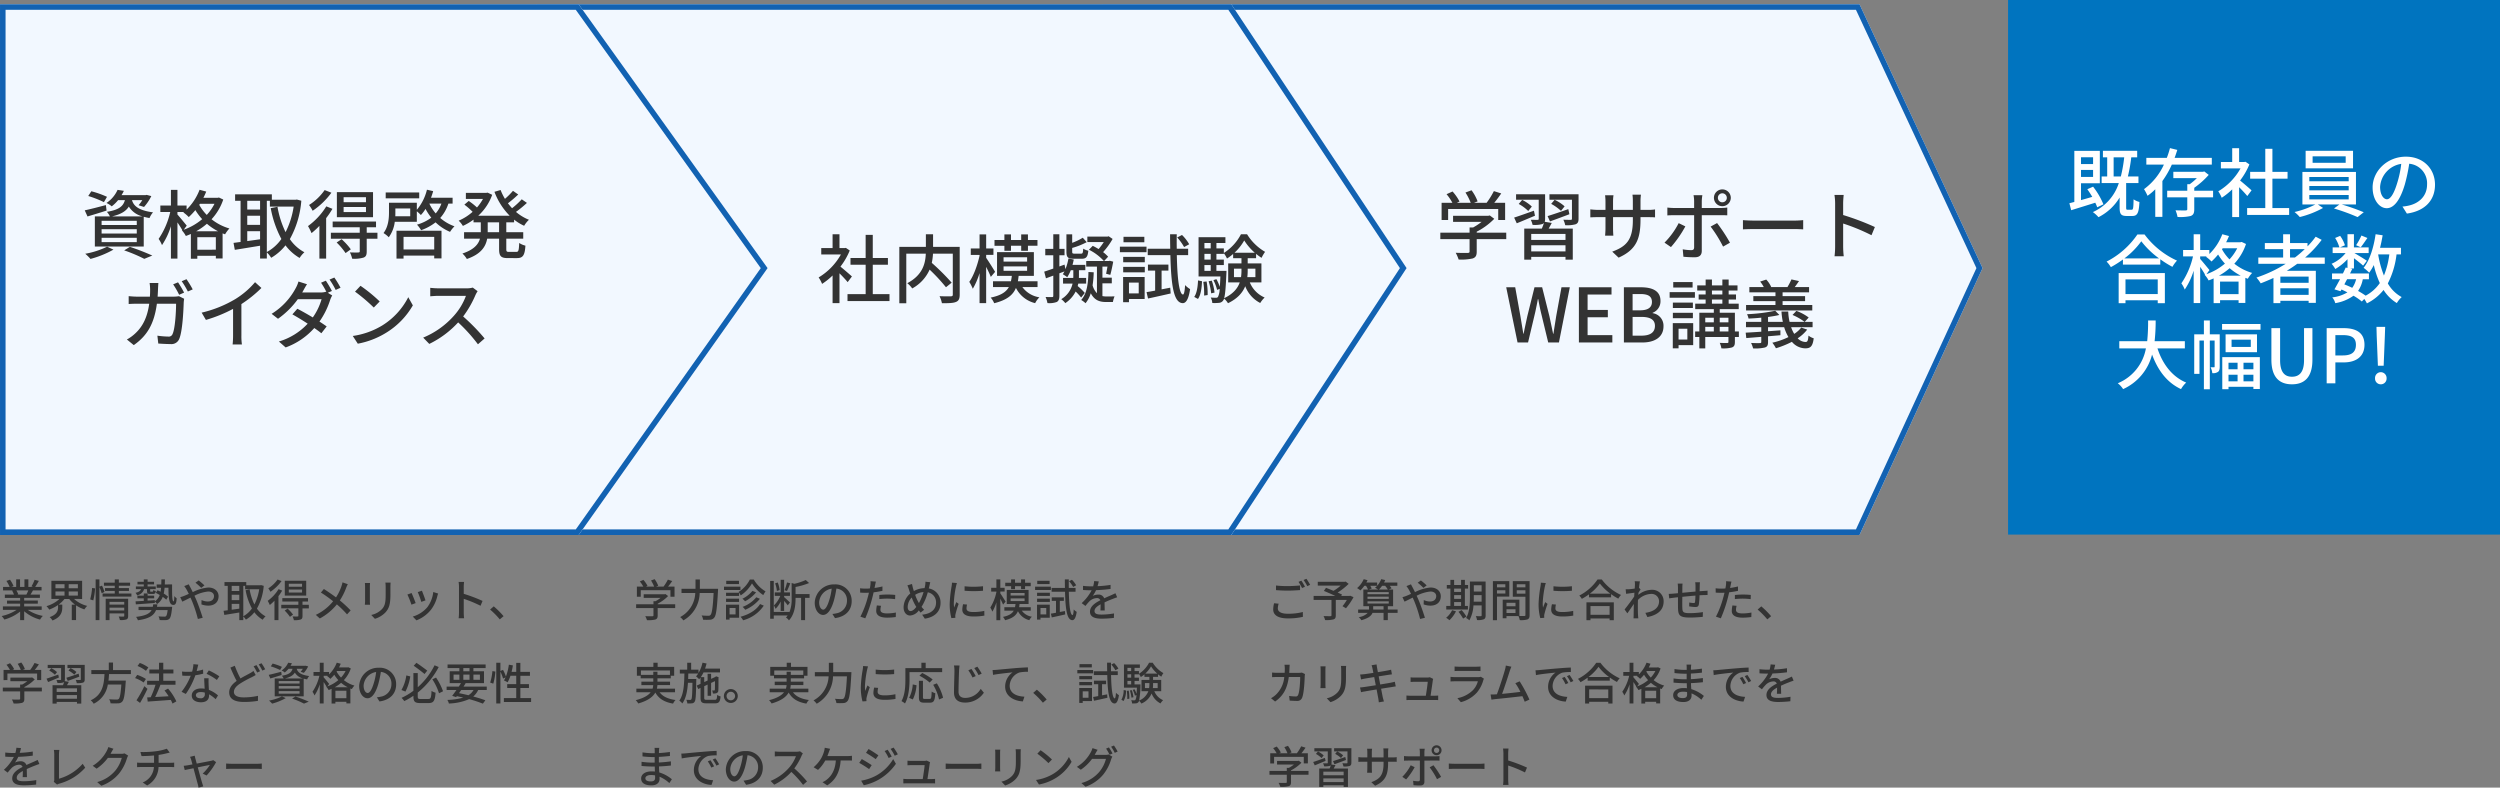<svg xmlns="http://www.w3.org/2000/svg" width="900.001" height="283.536" viewBox="0 0 900.001 283.536"><rect x="0" y="0" width="900.001" height="283.536" fill="#808080" stroke="none"/><g transform="translate(-257 -3680)"><path d="M10.192,9.544a14.929,14.929,0,0,1-.7,1.52H6.112l.464-.1a6.731,6.731,0,0,0-.688-1.424Zm4.816,7.008V15.3H8.7v-.976h4.912v-1.12H8.7v-.96h5.664V11.064H10.976c.272-.448.592-.976.9-1.52H14.96V8.3h-2.3A25.034,25.034,0,0,0,13.984,6.12l-1.536-.384A13.945,13.945,0,0,1,11.328,8.1l.608.192H10.208V5.56H8.8V8.3H7.216V5.56H5.824V8.3H4.064l.816-.3A11.121,11.121,0,0,0,3.6,5.7l-1.3.432A12,12,0,0,1,3.472,8.3H1.1V9.544H4.736l-.384.064a7.926,7.926,0,0,1,.672,1.456H1.744v1.184h5.5v.96H2.528v1.12h4.72V15.3H1.04v1.248H5.984A15.524,15.524,0,0,1,.592,18.776a6.677,6.677,0,0,1,.976,1.264,15.892,15.892,0,0,0,5.68-2.88v3.1H8.7V17.048a14.273,14.273,0,0,0,5.728,3.008,6.682,6.682,0,0,1,.992-1.328A14.694,14.694,0,0,1,10,16.552Zm4.96-6.624h3.264v1.488H19.968Zm0-2.608h3.264V8.776H19.968Zm8.064,1.456h-3.3V7.32h3.3Zm0,2.64h-3.3V9.928h3.3Zm1.536,1.216V6.1H18.5v6.528h2.9a11.812,11.812,0,0,1-4.672,2.592,6.1,6.1,0,0,1,.992,1.232A14,14,0,0,0,20.9,14.808v.832c0,1.12-.3,2.576-3.024,3.52a4.542,4.542,0,0,1,1.008,1.216c3.152-1.216,3.536-3.168,3.536-4.688V14.664H21.088a10.739,10.739,0,0,0,2.128-2.032h1.712a10.2,10.2,0,0,0,2.1,2.048H25.84v5.552h1.536v-5.3a12.441,12.441,0,0,0,3.008,1.456,6.365,6.365,0,0,1,1.008-1.264,11.022,11.022,0,0,1-4.736-2.5Zm4.016.512a21.817,21.817,0,0,0,.64-4.336l-1.072-.144a21.622,21.622,0,0,1-.688,4.112Zm4.032-3.056a14.945,14.945,0,0,0-.9-2.256l-.928.368V5.576h-1.36V20.248h1.36V8.328a20.945,20.945,0,0,1,.816,2.24Zm1.808,6.672v-.992h5.3v.992Zm5.3-3.088v.992h-5.3v-.992Zm1.408-1.12h-8.08v7.7h1.376V17.832h5.3V18.7c0,.192-.064.256-.288.272-.208,0-.976.016-1.712-.032a5.489,5.489,0,0,1,.432,1.28,6.84,6.84,0,0,0,2.352-.224c.48-.208.624-.592.624-1.264Zm-3.344-1.888V9.736h3.632V8.7H42.784V7.864h4.048V6.76H42.784V5.576H41.312V6.76H37.424v1.1h3.888V8.7h-3.5v1.04h3.5v.928H36.928v1.1H47.312v-1.1ZM52.928,9.1v.592c0,.912.208,1.136,1.184,1.136h.928c.672,0,.96-.24,1.04-1.056a3.08,3.08,0,0,1-.912-.336c-.048.48-.1.56-.3.56h-.576c-.208,0-.24-.032-.24-.3V9.1h2.016V8.12H53.136V7.384h2.32V6.44h-2.32V5.576H51.76V6.44H49.488v.944H51.76V8.12H48.912V9.1h1.856c-.256.72-.992,1.1-1.984,1.312a3.692,3.692,0,0,1,.576.9A3.2,3.2,0,0,0,51.872,9.1Zm3.584,6.352c.048-.288.1-.576.144-.88h-1.5c-.048.3-.1.608-.16.88h-5.12v1.168h4.7c-.7,1.28-2.176,2.048-5.6,2.464a4.527,4.527,0,0,1,.672,1.216c4.112-.592,5.776-1.76,6.528-3.68h4.176c-.16,1.36-.352,2-.608,2.224a.886.886,0,0,1-.624.144c-.352,0-1.216-.016-2.08-.1a3.168,3.168,0,0,1,.432,1.328,21.609,21.609,0,0,0,2.256.016,1.814,1.814,0,0,0,1.248-.464c.432-.432.7-1.44.944-3.712.032-.192.064-.608.064-.608ZM59.328,7.4q.024-.864.048-1.824H58.1c-.016.64-.016,1.248-.048,1.824H56.4V8.6h1.584c-.048.512-.1.992-.176,1.424-.368-.192-.736-.368-1.088-.528l-.624.944c.448.208.928.48,1.408.752a4.46,4.46,0,0,1-1.76,2.288v-.432c-.864.064-1.76.128-2.608.176v-.832H55.5v-.944H53.136v-.8H51.76v.8H49.472v.944H51.76v.928c-1.12.064-2.144.128-2.96.16l.1,1.088c1.808-.112,4.352-.3,6.832-.5l.016-.528a3.494,3.494,0,0,1,.768.928,5.2,5.2,0,0,0,2.064-2.592A8.278,8.278,0,0,1,59.84,12.9l.656-1.088a9.783,9.783,0,0,0-1.552-1.136,15.074,15.074,0,0,0,.3-2.08H60.64c.032,3.6.176,6.176,1.728,6.176.912,0,1.12-.688,1.232-2.368a5.15,5.15,0,0,1-.848-.832c-.016,1.1-.08,1.936-.272,1.92-.544,0-.544-2.672-.528-6.1ZM73.6,7.752A22.331,22.331,0,0,0,71.52,5.96l-1.152.816a22.514,22.514,0,0,1,2.064,1.856Zm-7.28.24a11.118,11.118,0,0,1,.832,1.232c.256.448.528.976.816,1.568-.592.272-1.152.512-1.664.72a11.5,11.5,0,0,1-1.424.464l.752,1.616c.7-.32,1.76-.864,2.944-1.456l.512,1.168a46.347,46.347,0,0,1,2.144,6.528l1.744-.432c-.544-1.776-1.632-4.912-2.448-6.768-.176-.384-.352-.784-.528-1.168a13.681,13.681,0,0,1,4.928-1.52c1.408,0,2.112.752,2.112,1.648,0,1.12-.768,1.952-2.272,1.952a5.6,5.6,0,0,1-2.208-.528l-.048,1.568a7.207,7.207,0,0,0,2.4.448c2.448,0,3.776-1.392,3.776-3.376,0-1.776-1.408-3.152-3.712-3.152a15.471,15.471,0,0,0-5.584,1.664c-.288-.608-.576-1.184-.848-1.68-.16-.288-.464-.864-.592-1.136Zm21.264-.08h.656V9.144h5.072A17.782,17.782,0,0,1,91.584,14.6a20.226,20.226,0,0,1-1.728-5.408l-1.44.288a22.536,22.536,0,0,0,2.272,6.576,9.116,9.116,0,0,1-3.1,2.784ZM83.408,16.5V14.392h2.736V16.12Zm2.736-8.592V9.768H83.408V7.912ZM83.408,11.1h2.736v1.952H83.408ZM93.984,7.64l-.256.048H88.656V6.536h-7.84V7.912h1.168V16.7c-.56.064-1.056.144-1.5.192l.272,1.488c1.488-.24,3.456-.56,5.392-.88v2.736h1.44V18.92a5.75,5.75,0,0,1,.928,1.152,10.959,10.959,0,0,0,3.056-2.656A10.06,10.06,0,0,0,94.576,20.1,5.664,5.664,0,0,1,95.6,18.888a8.81,8.81,0,0,1-3.1-2.8A20,20,0,0,0,94.944,7.9Zm14.752.576h-4.768V7.144h4.768Zm0,2.1h-4.768V9.24h4.768Zm1.5-4.256h-7.712v5.36h7.712ZM99.92,5.624a11.762,11.762,0,0,1-3.328,3.184,8.3,8.3,0,0,1,.768,1.232,16.074,16.074,0,0,0,4-3.856Zm.352,3.472a14.7,14.7,0,0,1-3.9,4.208,10.979,10.979,0,0,1,.752,1.5,16.489,16.489,0,0,0,1.68-1.552v6.992h1.44v-8.64a18.073,18.073,0,0,0,1.344-1.984Zm2.208,7.712a14.127,14.127,0,0,1,1.9,2.256l1.12-.8a14,14,0,0,0-1.968-2.16Zm8.7-2.08H108.9V13.56h1.984V12.328h-9.248V13.56h5.776v1.168h-6.16v1.28h6.16V18.68c0,.192-.064.24-.3.256-.224.016-.992.016-1.792-.016a6.144,6.144,0,0,1,.48,1.344,6.875,6.875,0,0,0,2.432-.24c.528-.208.672-.576.672-1.312v-2.7h2.288ZM123.3,6.648a9.961,9.961,0,0,1-.352,1.312,17.424,17.424,0,0,1-1.984,4.1c-1.28-.96-3.04-2.176-4.368-3.024l-1.072,1.28a48,48,0,0,1,4.4,3.136,17.594,17.594,0,0,1-6.24,4.9l1.456,1.3a20.169,20.169,0,0,0,6.128-5.072,33.836,33.836,0,0,1,3.664,3.6l1.3-1.424a42.877,42.877,0,0,0-3.888-3.6A22.394,22.394,0,0,0,124.624,8.6a11.641,11.641,0,0,1,.592-1.28Zm8.064.224c.032.336.064.9.064,1.184v5.36c0,.464-.064,1.024-.08,1.3h1.872c-.032-.32-.064-.88-.064-1.3V8.056c0-.448.032-.848.064-1.184Zm7.376-.128a12.37,12.37,0,0,1,.1,1.472v2.752c0,2.8-.208,4.048-1.328,5.312a7.407,7.407,0,0,1-3.872,2.1l1.328,1.392a8.891,8.891,0,0,0,3.824-2.336c1.184-1.344,1.76-2.7,1.76-6.368V8.216c0-.576.032-1.056.064-1.472Zm13.152,2.912-1.5.5a29.263,29.263,0,0,1,1.28,3.52l1.5-.544C152.96,12.424,152.176,10.328,151.888,9.656Zm4.08.464a11.105,11.105,0,0,1-2.128,5.472,10.9,10.9,0,0,1-5.248,3.376l1.328,1.36a12.534,12.534,0,0,0,5.264-3.872,12.871,12.871,0,0,0,2.24-4.816,8.887,8.887,0,0,1,.3-.96Zm-7.808.368-1.5.544a32.68,32.68,0,0,1,1.456,3.648l1.52-.56C149.328,13.256,148.528,11.224,148.16,10.488Zm25.552,2.848a55.213,55.213,0,0,0-6.768-2.56V8.28c0-.56.064-1.264.112-1.792h-1.968a11.582,11.582,0,0,1,.144,1.792v9.248a16.749,16.749,0,0,1-.128,2.048h1.968a18.746,18.746,0,0,1-.128-2.048V12.584a42.655,42.655,0,0,1,6.048,2.5Zm7.568,5.488a29.523,29.523,0,0,0-3.536-3.536l-1.312,1.152a29.205,29.205,0,0,1,3.488,3.536ZM2.672,39.48H13.36v2.352h1.472V38.168h-2.32c.5-.608,1.024-1.312,1.488-2l-1.568-.5a16.814,16.814,0,0,1-1.552,2.5h-2.7l.784-.3a9.485,9.485,0,0,0-1.3-2.368l-1.3.48a11.85,11.85,0,0,1,1.12,2.192H4.528L5.1,37.9a9.818,9.818,0,0,0-1.488-2.144l-1.28.576a10.1,10.1,0,0,1,1.248,1.84H1.28v3.664H2.672Zm12.4,5.056h-6.3v-.208a14.36,14.36,0,0,0,3.744-2.752l-.96-.72-.32.08h-7.5v1.3h6.08A12.658,12.658,0,0,1,8,43.432H7.248v1.1H1.008v1.376h6.24v2.624c0,.24-.08.3-.4.32s-1.44.016-2.56-.032a8,8,0,0,1,.624,1.44A11.121,11.121,0,0,0,7.9,50.04c.656-.224.864-.64.864-1.456V45.912h6.3Zm9.328-2.4c1.2-.432,2.72-.992,4.144-1.536l-.24-1.088c-1.616.576-3.28,1.136-4.416,1.488Zm3.12-3.216a8.6,8.6,0,0,0-2.128-1.392l-.736.864a10.409,10.409,0,0,1,2.1,1.488Zm-6.544.928c-1.568.56-3.136,1.12-4.224,1.472l.56,1.216c1.136-.448,2.528-1.056,3.888-1.616Zm-.448-.88a8.056,8.056,0,0,0-2.064-1.424l-.736.864a8.932,8.932,0,0,1,2.032,1.5Zm7.184,7.12H20.4v-1.28h7.312ZM20.4,48.536V47.224h7.312v1.312Zm2.88-6.32a2.232,2.232,0,0,0,.08-.64V36.344H17.168v1.168H22v4.064c0,.16-.048.224-.256.224-.192,0-.8,0-1.44-.016a4.647,4.647,0,0,1,.384,1.088,6.1,6.1,0,0,0,2.1-.176.907.907,0,0,0,.336-.24,10.444,10.444,0,0,1-.464,1.216H18.912V50.3H20.4V49.7h7.312V50.3h1.552V43.672H24.112c.224-.384.448-.8.672-1.216ZM30.5,36.344H24.288v1.168h4.8V41.56c0,.176-.048.224-.256.24-.208,0-.912,0-1.584-.032a4.591,4.591,0,0,1,.4,1.168,6.7,6.7,0,0,0,2.224-.192c.48-.208.624-.528.624-1.184ZM47.12,39.656V38.232H40.688v-2.72h-1.52v2.72H32.88v1.424h4.736c-.176,3.552-.608,7.456-4.96,9.456a4.347,4.347,0,0,1,1.072,1.232,9.191,9.191,0,0,0,5.088-6.912H43.68c-.224,3.328-.528,4.832-.96,5.2a1.049,1.049,0,0,1-.768.208c-.448,0-1.568-.016-2.672-.112a3.077,3.077,0,0,1,.512,1.456,25.711,25.711,0,0,0,2.7.016,1.988,1.988,0,0,0,1.5-.608c.624-.656.96-2.432,1.248-6.88.032-.224.048-.688.048-.688h-6.24c.1-.784.16-1.584.208-2.368Zm6.288-2.368a12.164,12.164,0,0,0-3.088-1.632l-.816,1.1a12.566,12.566,0,0,1,3.04,1.744Zm-.88,4.144a13.958,13.958,0,0,0-3.136-1.472l-.768,1.152A12.345,12.345,0,0,1,51.712,42.7Zm-.56,2.592A45.421,45.421,0,0,1,49.136,49.1l1.28.944a53.759,53.759,0,0,0,2.672-5.056ZM63.488,49.5A19.132,19.132,0,0,0,60.5,44.9l-1.28.672a20.935,20.935,0,0,1,1.488,2.08c-1.664.1-3.344.192-4.848.272.656-1.312,1.36-2.96,1.9-4.416h5.424V42.1h-4.4V39.448h3.648V38.04H58.784V35.576H57.248V38.04H53.76v1.408h3.488V42.1H52.96v1.408h3.024a31.5,31.5,0,0,1-1.728,4.5l-1.28.064.208,1.5c2.176-.16,5.312-.368,8.3-.608A11.336,11.336,0,0,1,62.1,50.28ZM78.96,40.472a26.03,26.03,0,0,0-3.792-2.128l-.8,1.232a20.347,20.347,0,0,1,3.7,2.208ZM73.1,38.04a16.723,16.723,0,0,1-2.3.544c.24-.9.448-1.776.576-2.32l-1.744-.16a12.633,12.633,0,0,1-.464,2.688c-.56.048-1.1.064-1.632.064-.64,0-1.392-.032-2.016-.1l.112,1.472c.64.048,1.3.064,1.9.064.384,0,.752-.016,1.136-.032A22.964,22.964,0,0,1,65.36,46.04l1.536.784a27.814,27.814,0,0,0,3.44-6.736,23.642,23.642,0,0,0,2.816-.56Zm.64,8.848a1.376,1.376,0,0,1-1.584,1.488c-1.088,0-1.632-.464-1.632-1.136,0-.64.688-1.1,1.744-1.1a5.337,5.337,0,0,1,1.456.192C73.744,46.552,73.744,46.728,73.744,46.888Zm-.24-5.712c.032,1.04.112,2.528.176,3.776a7.2,7.2,0,0,0-1.328-.112c-1.968,0-3.312,1.056-3.312,2.544,0,1.648,1.488,2.432,3.328,2.432,2.08,0,2.9-1.088,2.9-2.432v-.432a12.649,12.649,0,0,1,2.368,1.76l.848-1.36a10.52,10.52,0,0,0-3.28-2c-.048-.9-.1-1.808-.112-2.32a18.029,18.029,0,0,1,.016-1.856Zm17.744-2.64a7.523,7.523,0,0,1-1.264.832c-.816.464-2.112,1.1-3.408,1.872a34.55,34.55,0,0,1-2.048-4.56l-1.584.656c.72,1.7,1.52,3.472,2.256,4.8-1.616,1.152-2.688,2.464-2.688,4.144,0,2.528,2.256,3.424,5.312,3.424a29.829,29.829,0,0,0,5.04-.4L92.88,47.5a23.658,23.658,0,0,1-5.12.56c-2.368,0-3.552-.72-3.552-1.968,0-1.152.88-2.128,2.288-3.04a40.731,40.731,0,0,1,4.192-2.288c.512-.272.944-.5,1.36-.752Zm.048-1.664a19.635,19.635,0,0,1,1.28,2.24l1.04-.464a21.927,21.927,0,0,0-1.28-2.208ZM93.12,36.2a15.157,15.157,0,0,1,1.312,2.208l1.04-.464a18.913,18.913,0,0,0-1.328-2.176Zm9.456,5.04c1.9-.448,2.96-1.12,3.568-2.1a4.738,4.738,0,0,0,2.928,2.1Zm5.264,1.84h-7.5v-.9h7.5Zm0,1.808h-7.5v-.912h7.5Zm0,1.84h-7.5V45.8h7.5Zm-2.528-8.96c-.368,1.312-1.28,2.08-3.856,2.5a3.864,3.864,0,0,1,.656.976H98.9v6.432h10.432V41.32c.368.1.784.192,1.232.272a4.172,4.172,0,0,1,.752-1.216c-3.248-.432-4.144-1.456-4.5-2.608h2.208a7.671,7.671,0,0,1-.8,1.088l1.168.368a10.112,10.112,0,0,0,1.552-2.32l-.992-.256-.224.048h-5.136a8.526,8.526,0,0,0,.5-.912l-1.344-.208a6.663,6.663,0,0,1-2.368,2.8,4.324,4.324,0,0,1,1.12.72,7.657,7.657,0,0,0,1.36-1.328Zm-3.824-.7a19.729,19.729,0,0,0-3.344-1.184l-.656,1.008a22.111,22.111,0,0,1,3.344,1.312Zm-.24,1.76c-1.648.432-3.344.88-4.512,1.12l.592,1.312c1.184-.368,2.672-.8,4.064-1.264Zm.256,8.88a17.493,17.493,0,0,1-4.656,1.5,10.455,10.455,0,0,1,1.12,1.1,21.2,21.2,0,0,0,4.9-1.984Zm3.648.784A32.339,32.339,0,0,1,109.44,50.3l1.712-.7a50.542,50.542,0,0,0-4.784-1.856Zm15.36-4.08a13.341,13.341,0,0,0,2.288-1.6,12.041,12.041,0,0,0,2.368,1.6Zm.24,3.936V45.672H124.7v2.672ZM118.5,43.208c-.3-.368-1.552-1.9-1.984-2.368V40.3h1.376l-.112.1a7.8,7.8,0,0,1,1.152.992,14.051,14.051,0,0,0,1.408-1.488,12.256,12.256,0,0,0,1.456,1.936,12.584,12.584,0,0,1-3.936,2.256Zm5.92-4.656a10.131,10.131,0,0,1-1.648,2.368,9.575,9.575,0,0,1-1.6-2.144l.144-.224Zm.944-1.344-.272.064h-3.04a14.146,14.146,0,0,0,.608-1.328l-1.424-.384a11.757,11.757,0,0,1-2.768,4.224V38.92h-1.952V35.576H115.12V38.92h-2.256V40.3h2.112a16.9,16.9,0,0,1-2.48,5.744,6.231,6.231,0,0,1,.72,1.328,15.548,15.548,0,0,0,1.9-4.032v6.912h1.392V42.52c.384.576.8,1.216,1.04,1.664l-.1.032a5.466,5.466,0,0,1,.848,1.2c.368-.128.72-.272,1.072-.432v5.28h1.376V49.64H124.7v.576h1.44v-5.36c.176.08.352.144.528.208a6.485,6.485,0,0,1,.928-1.248,11.007,11.007,0,0,1-3.808-1.968,11.541,11.541,0,0,0,2.5-4.208Zm6.992,9.264c-.64,0-1.456-.832-1.456-2.656a5.311,5.311,0,0,1,4.512-4.9,21.953,21.953,0,0,1-.864,4.08C133.808,45.448,133.04,46.472,132.352,46.472Zm4.256,3.056c3.872-.544,6-2.848,6-6.16a5.872,5.872,0,0,0-6.224-5.984A6.886,6.886,0,0,0,129.3,43.96c0,2.64,1.44,4.416,3.008,4.416,1.584,0,2.9-1.808,3.856-5.04a36.265,36.265,0,0,0,.944-4.448,4.191,4.191,0,0,1,3.808,4.416,4.551,4.551,0,0,1-3.84,4.5,8.972,8.972,0,0,1-1.408.224Zm17.2-11.1c-.912-.72-2.592-1.952-3.9-2.816l-.976,1.056c1.28.9,2.976,2.176,3.888,2.976Zm-7.536,1.728a14.63,14.63,0,0,1-1.76,5.248l1.456.56A18.044,18.044,0,0,0,147.7,40.5Zm5.152,8.48c-.88,0-1.04-.144-1.04-.912V46.328a29.352,29.352,0,0,0,7.552-9.2l-1.5-.624a25.586,25.586,0,0,1-6.048,7.9V39.3h-1.568v6.384a22.827,22.827,0,0,1-4.272,2.544,6.754,6.754,0,0,1,.976,1.168,23.966,23.966,0,0,0,3.3-1.92V47.7c0,1.888.544,2.4,2.448,2.4h3.04c1.824,0,2.272-.88,2.5-3.728a4.928,4.928,0,0,1-1.456-.64c-.128,2.4-.272,2.9-1.152,2.9Zm4.208-7.088a20.446,20.446,0,0,1,2.416,5.024l1.44-.72a21.763,21.763,0,0,0-2.512-4.928ZM170.48,45.4a5.466,5.466,0,0,1-1.84,1.888c-1.1-.272-2.256-.528-3.392-.752.256-.368.528-.752.8-1.136Zm-7.2-5.536h2.1V41.72h-2.1Zm3.52-2.352h2.224v1.152H166.8Zm5.968,2.352V41.72h-2.336V39.864ZM166.8,41.72V39.864h2.224V41.72Zm8.432,3.68V44.184h-8.368q.408-.624.768-1.2l-.24-.064h6.848V38.664h-3.808V37.512h4.4V36.2H161.12v1.312h4.256v1.152h-3.488V42.92h4.08c-.24.4-.528.832-.816,1.264h-4.368V45.4h3.536c-.544.784-1.088,1.52-1.536,2.1l1.424.464.256-.352c.784.176,1.552.336,2.3.528a22.946,22.946,0,0,1-5.728.832,3.793,3.793,0,0,1,.56,1.3,20.039,20.039,0,0,0,7.3-1.584,44.731,44.731,0,0,1,4.944,1.632l.88-1.216c-1.152-.432-2.672-.912-4.352-1.36a6.863,6.863,0,0,0,1.776-2.336Zm2.352-2.288a20.289,20.289,0,0,0,.752-4.352l-1.072-.16a19.074,19.074,0,0,1-.8,4.128Zm9.744,5.2V44.68h3.1V43.288h-3.1V40.28h3.456V38.872h-3.456V35.64H185.84v3.232h-1.68a21.551,21.551,0,0,0,.48-2.336l-1.456-.24a18.834,18.834,0,0,1-1.056,4.256,14.34,14.34,0,0,0-1.04-2.4l-.944.384v-2.96h-1.488V50.248h1.488V38.776a14.558,14.558,0,0,1,.96,2.512l.9-.432a7.112,7.112,0,0,1-.592,1.1,8.657,8.657,0,0,1,1.328.688,14.389,14.389,0,0,0,1.024-2.368h2.08v3.008h-3.248V44.68h3.248v3.632h-4.448V49.72H191.2V48.312ZM9.7,76.776c-.016-.752-.048-2.016-.064-2.912,1.1-.512,2.128-.944,2.944-1.248.48-.192,1.168-.448,1.6-.576l-.624-1.472c-.512.256-.976.464-1.5.7-.752.336-1.568.672-2.544,1.136a2.086,2.086,0,0,0-2.112-1.344,4.667,4.667,0,0,0-2.016.464,11.567,11.567,0,0,0,1.2-2.064,48.426,48.426,0,0,0,5.216-.432V67.56a36.633,36.633,0,0,1-4.688.464c.224-.688.352-1.3.448-1.712L5.9,66.184a9.553,9.553,0,0,1-.368,1.9H4.608a23.238,23.238,0,0,1-2.72-.176V69.4c.88.064,1.984.1,2.64.1h.464A16.5,16.5,0,0,1,1.408,74.12l1.36,1.024a17.04,17.04,0,0,1,1.456-1.7,4.025,4.025,0,0,1,2.624-1.136,1.234,1.234,0,0,1,1.28.784C6.3,74.024,4.4,75.256,4.4,77.208c0,1.968,1.84,2.512,4.208,2.512a40.308,40.308,0,0,0,4.4-.272l.048-1.616a26.682,26.682,0,0,1-4.4.416c-1.6,0-2.624-.208-2.624-1.3,0-.928.848-1.648,2.192-2.4,0,.784-.016,1.68-.064,2.224Zm10.848,2.672a2.772,2.772,0,0,1,.8-.336,19.2,19.2,0,0,0,9.328-5.744L29.76,71.96a17.737,17.737,0,0,1-8.528,5.376V68.584a10.435,10.435,0,0,1,.144-1.6H19.392a9.469,9.469,0,0,1,.144,1.616v8.944a1.766,1.766,0,0,1-.176.9ZM44.832,68.216a3.758,3.758,0,0,1-1.2.16h-3.84c.08-.128.16-.272.224-.4.176-.32.512-.944.832-1.424l-1.856-.608a7.094,7.094,0,0,1-.592,1.44,13.578,13.578,0,0,1-5.024,5.3l1.408,1.04a16.659,16.659,0,0,0,4.064-3.9H43.84a12.015,12.015,0,0,1-2.432,4.72,12.929,12.929,0,0,1-6.416,4l1.488,1.328a14.546,14.546,0,0,0,6.4-4.432,15.835,15.835,0,0,0,2.816-5.44,5.476,5.476,0,0,1,.448-.976ZM57.1,71.608V68.776a30.145,30.145,0,0,0,2.96-.592c.256-.064.608-.144,1.04-.256l-1.04-1.392a19.224,19.224,0,0,1-4.08.928,35.112,35.112,0,0,1-5.424.256l.4,1.472c1.168-.016,2.912-.064,4.5-.224v2.64H50.784a12.775,12.775,0,0,1-1.44-.08v1.648c.4-.032.96-.048,1.456-.048h4.608a6.363,6.363,0,0,1-4.032,5.552l1.6,1.088a7.8,7.8,0,0,0,4.1-6.64h4.32c.416,0,.928.016,1.312.048V71.544c-.352.032-1.008.064-1.344.064Zm17.264,4.576a23.178,23.178,0,0,0,3.424-4.816l-1.024-.72a2.893,2.893,0,0,1-.688.224c-.576.128-3.088.608-5.248,1.024l-.48-1.744c-.1-.4-.192-.784-.24-1.1l-1.712.416a4.7,4.7,0,0,1,.416,1.024c.1.336.272.944.464,1.7-.864.16-1.536.288-1.76.32-.512.08-.928.144-1.392.176l.384,1.536c.448-.1,1.712-.368,3.152-.656.592,2.24,1.312,4.928,1.536,5.712a7.7,7.7,0,0,1,.256,1.264l1.728-.432c-.112-.3-.3-.9-.384-1.184-.24-.752-.976-3.424-1.6-5.68,2.016-.416,3.968-.8,4.352-.88a15.137,15.137,0,0,1-2.576,3.12Zm7.04-2.352c.528-.032,1.472-.064,2.368-.064h8.7c.7,0,1.424.048,1.776.064V71.864c-.384.032-1.008.1-1.792.1H83.776c-.864,0-1.856-.048-2.368-.1Z" transform="translate(257 3883)" fill="#333"/><g transform="translate(0 1291)"><path d="M0,0H177.1V192.45H0Z" transform="translate(979.904 2389)" fill="#0074bf"/><path d="M153.769,0l44.3,94.977-44.3,96.073H-118.814V0Z" transform="translate(772.653 2390.54)" fill="#f2f8ff"/><path d="M-116.814,2V189.05h269.3l43.375-94.068L152.495,2H-116.814m-2-2H153.769l44.3,94.977-44.3,96.073H-118.814Z" transform="translate(772.653 2390.54)" fill="#1262b2"/><path d="M-55.751,0H194.342l63.1,94.977-63.1,96.073H-55.751Z" transform="translate(505.93 2390.54)" fill="#f2f8ff"/><path d="M-53.751,2V189.05H193.262L255.04,94.984,193.269,2H-53.751m-2-2H194.342l63.1,94.977-63.1,96.073H-55.751Z" transform="translate(505.93 2390.54)" fill="#1262b2"/><path d="M-29.8,0H178.512l68.014,94.977L178.512,191.05H-29.8Z" transform="translate(286.803 2390.54)" fill="#f2f8ff"/><path d="M-27.8,2V189.05h205.28l66.593-94.066L177.485,2H-27.8m-2-2H178.512l68.014,94.977L178.512,191.05H-29.8Z" transform="translate(286.803 2390.54)" fill="#1262b2"/><path d="M-69.9-13.1c3.213-.756,5-1.89,6.021-3.537A8,8,0,0,0-58.941-13.1ZM-61.02-9.99H-73.683V-11.5H-61.02Zm0,3.051H-73.683V-8.478H-61.02Zm0,3.105H-73.683V-5.4H-61.02Zm-4.266-15.12c-.621,2.214-2.16,3.51-6.507,4.212A6.52,6.52,0,0,1-70.686-13.1h-5.427V-2.241h17.6V-12.96c.621.162,1.323.324,2.079.459a7.04,7.04,0,0,1,1.269-2.052c-5.481-.729-6.993-2.457-7.587-4.4h3.726a12.946,12.946,0,0,1-1.35,1.836l1.971.621a17.063,17.063,0,0,0,2.619-3.915l-1.674-.432-.378.081H-66.5a14.386,14.386,0,0,0,.837-1.539l-2.268-.351a11.244,11.244,0,0,1-4,4.725,7.3,7.3,0,0,1,1.89,1.215,12.922,12.922,0,0,0,2.3-2.241Zm-6.453-1.188a33.293,33.293,0,0,0-5.643-2l-1.107,1.7a37.312,37.312,0,0,1,5.643,2.214Zm-.4,2.97c-2.781.729-5.643,1.485-7.614,1.89l1,2.214c2-.621,4.509-1.35,6.858-2.133Zm.432,14.985A29.52,29.52,0,0,1-79.569.351a17.641,17.641,0,0,1,1.89,1.863,35.767,35.767,0,0,0,8.262-3.348Zm6.156,1.323A54.572,54.572,0,0,1-58.32,2.187L-55.431,1A85.29,85.29,0,0,0-63.5-2.133Zm25.92-6.885a22.512,22.512,0,0,0,3.861-2.7,20.319,20.319,0,0,0,4,2.7Zm.405,6.642V-5.616h6.669v4.509Zm-3.807-8.667c-.513-.621-2.619-3.213-3.348-4v-.918h2.322l-.189.162a13.156,13.156,0,0,1,1.944,1.674,23.712,23.712,0,0,0,2.376-2.511A20.681,20.681,0,0,0-37.476-12.1a21.235,21.235,0,0,1-6.642,3.807Zm9.99-7.857a17.1,17.1,0,0,1-2.781,4,16.158,16.158,0,0,1-2.7-3.618l.243-.378Zm1.593-2.268-.459.108h-5.13a23.871,23.871,0,0,0,1.026-2.241l-2.4-.648a19.84,19.84,0,0,1-4.671,7.128V-17.01h-3.294v-5.643h-2.349v5.643h-3.807v2.322h3.564a28.515,28.515,0,0,1-4.185,9.693,10.514,10.514,0,0,1,1.215,2.241,26.236,26.236,0,0,0,3.213-6.8V2.106h2.349V-10.935c.648.972,1.35,2.052,1.755,2.808l-.162.054a9.223,9.223,0,0,1,1.431,2.025c.621-.216,1.215-.459,1.809-.729v8.91h2.322V1.08h6.669v.972h2.43V-6.993c.3.135.594.243.891.351a10.943,10.943,0,0,1,1.566-2.106A18.574,18.574,0,0,1-34.1-12.069a19.475,19.475,0,0,0,4.212-7.1ZM-14.2-18.711H-13.1v2.079h8.559A30.007,30.007,0,0,1-7.452-7.425a34.133,34.133,0,0,1-2.916-9.126l-2.43.486a38.03,38.03,0,0,0,3.834,11.1A15.383,15.383,0,0,1-14.2-.27Zm-7.047,14.5V-7.776h4.617V-4.86Zm4.617-14.5v3.132h-4.617v-3.132Zm-4.617,5.373h4.617v3.294h-4.617ZM-3.4-19.17l-.432.081h-8.559v-1.944h-13.23v2.322h1.971V-3.888c-.945.108-1.782.243-2.538.324l.459,2.511c2.511-.405,5.832-.945,9.1-1.485V2.079h2.43V-.135a9.7,9.7,0,0,1,1.566,1.944A18.493,18.493,0,0,0-7.479-2.673,16.976,16.976,0,0,0-2.4,1.863,9.559,9.559,0,0,1-.675-.189,14.867,14.867,0,0,1-5.913-4.914,33.751,33.751,0,0,0-1.782-18.738Zm24.894.972H13.446v-1.809h8.046Zm0,3.537H13.446V-16.47h8.046Zm2.538-7.182H11.016V-12.8H24.03ZM6.615-22.572A19.849,19.849,0,0,1,1-17.2,14,14,0,0,1,2.3-15.12a27.125,27.125,0,0,0,6.75-6.507Zm.594,5.859a24.8,24.8,0,0,1-6.588,7.1A18.527,18.527,0,0,1,1.89-7.074,27.824,27.824,0,0,0,4.725-9.693v11.8h2.43v-14.58a30.5,30.5,0,0,0,2.268-3.348ZM10.935-3.7A23.838,23.838,0,0,1,14.148.108l1.89-1.35a23.624,23.624,0,0,0-3.321-3.645Zm14.688-3.51H21.762V-9.18H25.11v-2.079H9.5V-9.18h9.747v1.971H8.856v2.16H19.251V-.54c0,.324-.108.4-.513.432-.378.027-1.674.027-3.024-.027a10.368,10.368,0,0,1,.81,2.268,11.6,11.6,0,0,0,4.1-.405c.891-.351,1.134-.972,1.134-2.214V-5.049h3.861Zm15.039-14.5H28.593V-19.6H40.662Zm5.4,15.984v4.536H35.019V-5.724ZM32.481,2.106h2.538V1.026H46.062v1h2.619V-7.938h-16.2ZM48.654-17.712A11.168,11.168,0,0,1,46.6-14.175a15.292,15.292,0,0,1-2.3-3.537ZM37.422-13.149H32.049c.027-.486.027-.945.027-1.377v-1.431h5.346Zm15.255-4.563v-2.106H44.9a24.449,24.449,0,0,0,.783-2.376l-2.241-.513A17.612,17.612,0,0,1,39.8-15.471v-2.538H29.781v3.429c0,2.241-.243,5.238-1.971,7.479A10.1,10.1,0,0,1,29.7-5.589a11.742,11.742,0,0,0,2.16-5.562H39.8v-3.78a12.239,12.239,0,0,1,1.458,1.35,14.4,14.4,0,0,0,1.674-2.214,19.351,19.351,0,0,0,2.079,3.159,16.11,16.11,0,0,1-5.157,2.511,10.927,10.927,0,0,1,1.485,2,18.567,18.567,0,0,0,5.211-2.835,16.8,16.8,0,0,0,5.211,3.429,11.508,11.508,0,0,1,1.593-2,15.743,15.743,0,0,1-5.13-3,14.531,14.531,0,0,0,2.943-5.184ZM69.417-7.4h-4.1v-3.564h4.1Zm5.4-3.564v-.972A17.1,17.1,0,0,0,78.435-9.72a9.65,9.65,0,0,1,1.728-2.16,16.9,16.9,0,0,1-4.671-2.835,39.793,39.793,0,0,0,3.942-3.24l-1.863-1.3a29.2,29.2,0,0,1-3.483,3.213C73.575-16.6,73.062-17.2,72.6-17.82a42.693,42.693,0,0,0,3.7-3.159L74.412-22.3a26.461,26.461,0,0,1-2.889,2.889A20.5,20.5,0,0,1,69.957-22.6l-2.214.648a24.264,24.264,0,0,0,5.481,8.613H61.911a18.607,18.607,0,0,0,5.022-7.533l-1.647-.783-.459.081H57.456v2.187h6.156a17.1,17.1,0,0,1-2.16,3.078,23.7,23.7,0,0,0-2.97-2.349l-1.566,1.323a28.367,28.367,0,0,1,2.97,2.592,18.533,18.533,0,0,1-5.022,3.186,8.463,8.463,0,0,1,1.512,1.89,21.351,21.351,0,0,0,3.834-2.268v.972h2.619V-7.4H56.808v2.322h5.724c-.567,2.025-2.16,3.969-6.318,5.346a8.513,8.513,0,0,1,1.593,1.971c5.1-1.755,6.8-4.455,7.317-7.317h4.293v3.7c0,2.565.621,3.294,3.159,3.294H75.87c2.106,0,2.808-1,3.024-4.482a6.9,6.9,0,0,1-2.241-.972C76.545-.864,76.41-.324,75.627-.324H73.008c-.864,0-1-.135-1-1.053v-3.7h6.1V-7.4h-6.1v-3.564Zm-118.8,25.3a39.127,39.127,0,0,0-2.187-3.7l-1.755.729a30.644,30.644,0,0,1,2.16,3.753ZM-53.514,15.8c.054-.837.108-1.728.135-2.646.027-.648.081-1.647.135-2.268H-56.4a17.174,17.174,0,0,1,.189,2.322q0,1.377-.081,2.592h-4.347c-1.053,0-2.268-.081-3.294-.189v2.835c1.026-.081,2.295-.108,3.294-.108h4.1c-.675,4.887-2.322,8.154-4.941,10.611a14.408,14.408,0,0,1-3.1,2.268l2.484,2.025c4.644-3.267,7.317-7.4,8.316-14.9h6.912c0,2.916-.351,9.018-1.269,10.908a1.427,1.427,0,0,1-1.539.918A30.912,30.912,0,0,1-53.6,29.84l.324,2.835c1.35.081,2.943.189,4.4.189a3.011,3.011,0,0,0,3.132-1.836c1.188-2.646,1.539-10.368,1.62-13.1.027-.351.081-.918.162-1.377l-1.863-.918a12.276,12.276,0,0,1-1.863.162Zm8.667-5.562a29.773,29.773,0,0,1,2.214,3.7l1.755-.756a36.23,36.23,0,0,0-2.241-3.672Zm21.492,8.235a44.787,44.787,0,0,0,7.209-5.805l-2.295-2.079a29.535,29.535,0,0,1-7.047,6.048,42.4,42.4,0,0,1-12.177,4.914l1.539,2.619A51.756,51.756,0,0,0-26.352,20.2v9.612A31.287,31.287,0,0,1-26.514,33h3.348a20.3,20.3,0,0,1-.189-3.186ZM9.234,13.748a39.127,39.127,0,0,0-2.187-3.7l-1.728.729a27.72,27.72,0,0,1,1.917,3.294l-.108-.054a6.231,6.231,0,0,1-2.025.27H-1.458l.324-.567c.3-.54.864-1.593,1.4-2.4l-3.078-.972A10.845,10.845,0,0,1-3.834,12.8a24.274,24.274,0,0,1-8.64,9.18l2.3,1.782a30.487,30.487,0,0,0,7.128-7.047H5.508a21.635,21.635,0,0,1-3.159,6.561C.378,22.091-1.7,20.93-3.213,20.147L-5,22.172c1.458.81,3.537,2.052,5.508,3.348A23.171,23.171,0,0,1-9.855,31.946l2.43,2.133A25.259,25.259,0,0,0,2.889,27.086c1,.7,1.89,1.35,2.538,1.89l1.917-2.457c-.675-.486-1.593-1.107-2.592-1.755a28.55,28.55,0,0,0,3.834-7.749,9.241,9.241,0,0,1,.756-1.647L7.749,14.4Zm-.864-4.1a27.1,27.1,0,0,1,2.214,3.726l1.755-.783A31.917,31.917,0,0,0,10.1,8.915Zm11.151,2.241L17.55,13.991a61.383,61.383,0,0,1,6.75,5.724l2.133-2.187A54.672,54.672,0,0,0,19.521,11.885ZM16.74,29.948l1.809,2.781A29.769,29.769,0,0,0,28.89,28.706a27.827,27.827,0,0,0,9.477-9.774L36.72,15.989a25.707,25.707,0,0,1-9.369,10.179A28.055,28.055,0,0,1,16.74,29.948Zm43.2-17.415a8.19,8.19,0,0,1-2.349.27H47.574a28.888,28.888,0,0,1-2.943-.189v3.051c.432-.027,1.89-.162,2.943-.162h9.909a22.214,22.214,0,0,1-4.293,7.128,30.338,30.338,0,0,1-11.1,7.911L44.28,32.81a34.555,34.555,0,0,0,10.4-7.749A58.4,58.4,0,0,1,61.8,32.945l2.4-2.106a71.765,71.765,0,0,0-7.722-7.911,36.955,36.955,0,0,0,4.428-7.7,9.32,9.32,0,0,1,.783-1.4Z" transform="translate(367.258 2480)" fill="#333"/><path d="M-68.391-7.479c-.621-.567-2.862-2.511-4.131-3.537a24.95,24.95,0,0,0,3.348-5.805l-1.4-.945-.432.081h-1.863v-4.968h-2.484v4.968h-4.077v2.3h7.074a22.251,22.251,0,0,1-8.019,8.262,11.857,11.857,0,0,1,1.242,2.322,23.789,23.789,0,0,0,3.78-3.024V2.133h2.484V-8.613c1.107,1.107,2.322,2.4,2.943,3.186Zm7.506,6.372V-11.691h5.454v-2.43h-5.454v-8.316H-63.45v8.316H-68.9v2.43h5.454V-1.107h-6.534V1.377h15.12V-1.107Zm31.293-17.01h-9.585v-4.536h-2.592v4.536h-9.558v20.3h2.511V-15.687h7.02c-.135,3.456-1.053,7.668-6.669,10.638a8.96,8.96,0,0,1,1.782,1.89,14.356,14.356,0,0,0,6.264-6.777,64.634,64.634,0,0,1,5.886,6.345l2.052-1.647a81,81,0,0,0-7.155-7.128,21.562,21.562,0,0,0,.432-3.321h7.128V-.972c0,.486-.162.621-.675.648s-2.349.027-4.1-.054a10.079,10.079,0,0,1,.864,2.538c2.376,0,4.05-.027,5.049-.459,1-.4,1.35-1.161,1.35-2.646Zm16.092,1.4h2.376v-1.809h3.672v1.809h2.43v-1.809h3.429V-20.6H-5.022v-2.025h-2.43V-20.6h-3.672v-2.025H-13.5V-20.6h-3.564v2.079H-13.5Zm-3.348,7.587c-.459-.81-2.484-4.023-3.213-5.049v-1.08h2.619V-17.55h-2.619v-5.076h-2.376v5.076H-25.6v2.322h3.159v.3c-.756,3.4-2.16,7.29-3.7,9.4a16.541,16.541,0,0,1,1.269,2.484,26.121,26.121,0,0,0,2.43-5.643V2.133h2.376V-10.935c.648,1.3,1.35,2.727,1.674,3.618ZM-13.8-11.1h8.478V-9.5H-13.8Zm0-3.294h8.478v1.566H-13.8ZM-1.566-3.645V-5.751H-8.64c.108-.621.189-1.242.27-1.944h5.481v-8.532H-16.146v8.532h5.319a13.9,13.9,0,0,1-.324,1.944H-17.6v2.106h5.7c-1,1.782-2.862,3.024-6.534,3.78A7.521,7.521,0,0,1-17.172,2.16c4.536-1.134,6.75-2.916,7.83-5.508A10.5,10.5,0,0,0-2.43,2.133,7.827,7.827,0,0,1-.891.027,9.288,9.288,0,0,1-7.02-3.645ZM14.31-13.851c1.593,0,2.187-.594,2.4-2.889a5.6,5.6,0,0,1-1.836-.756c-.081,1.566-.216,1.809-.756,1.809h-2.4c-.7,0-.81-.108-.81-.756v-1.3a25.841,25.841,0,0,0,5.238-2.079l-1.431-1.593a20.909,20.909,0,0,1-3.807,1.836v-3.051H8.829v6.183c0,2.052.486,2.592,2.646,2.592Zm1.62,8.937V-6.939H13.311c.027-.27.027-.54.027-.81V-9.72h2.3v-1.917H11.016c.189-.621.324-1.269.459-1.917l-1.917-.405A18.849,18.849,0,0,1,8.478-10.1l-.324-1.647-1.863.675v-4.023H8.154v-2.322H6.291v-5.238H4.1v5.238H1.215v2.322H4.1v4.779C2.862-9.882,1.755-9.5.837-9.207l.621,2.4c.81-.3,1.728-.621,2.646-.972V-.54c0,.378-.108.486-.459.486-.27,0-1.269,0-2.322-.027A9.191,9.191,0,0,1,2,2.106a7.686,7.686,0,0,0,3.375-.4c.675-.4.918-1.053.918-2.241V-8.613l1.836-.675a8.868,8.868,0,0,1-.594,1,18.216,18.216,0,0,1,1.593,1.08A13.591,13.591,0,0,0,10.395-9.72h.918v1.944c0,.27,0,.54-.027.837H7.614v2.025h3.429A8.678,8.678,0,0,1,6.966.7,7.344,7.344,0,0,1,8.424,2.133,11.1,11.1,0,0,0,12.15-2.052,19.114,19.114,0,0,1,14.121.108l1.323-1.647a20.731,20.731,0,0,0-2.565-2.484c.081-.3.162-.594.216-.891Zm5.859-.081h3.375V-7.047H21.789v-3.969H23.6c-.162.945-.324,1.863-.486,2.565l1.512.4c.351-1.215.756-3.132,1.053-4.752l-1.215-.324-.3.081H22.41l1.431-1.539a12.421,12.421,0,0,0-1.809-1.647,26.9,26.9,0,0,0,3.429-4.752l-1.431-.972-.4.135H16.362v1.971h5.913a21.6,21.6,0,0,1-1.863,2.511A23.642,23.642,0,0,0,18.306-18.5l-1.377,1.4a18.07,18.07,0,0,1,5.373,4.05H15.957v2.025h3.861v9.585a6.423,6.423,0,0,1-1.566-2.862,34.22,34.22,0,0,0,.4-4.671l-1.89-.108c-.108,4.32-.594,7.83-2.619,10.071A8.731,8.731,0,0,1,15.714,2.16,10.611,10.611,0,0,0,17.6-1.431c1.323,2.538,3.186,3.159,5.535,3.159h2.43A8.731,8.731,0,0,1,26.163-.3c-.648.027-2.43.027-2.862.027a7,7,0,0,1-1.512-.135ZM53.028-19.062a14.763,14.763,0,0,0-2.592-3.348l-1.728.891a18.193,18.193,0,0,1,2.484,3.456Zm-16.146-2.7H29.376v1.971h7.506Zm.783,3.564H28.08v2h9.585ZM34.857-5.265v3.888h-3.51V-5.265ZM36.99-7.29H29.241V1.782h2.106V.648H36.99ZM29.268-8.964h7.776v-1.971H29.268Zm0-3.618h7.776v-1.944H29.268ZM43.092-2.835v-6.75h2.457v-2.16H38.178v2.16H40.77v7.209c-1.161.216-2.214.4-3.1.54l.54,2.3C40.527-.027,43.524-.7,46.359-1.35L46.2-3.429ZM52.65-15.147v-2.3h-4.1c-.027-1.647-.027-3.4,0-5.211h-2.4c0,1.809.027,3.564.054,5.211H38.1v2.3h8.154c.27,10.638,1.134,17.172,4.428,17.28.972.027,2.079-.945,2.673-5.049a8.4,8.4,0,0,1-1.809-1.458c-.108,2.133-.378,3.429-.756,3.4-1.35-.081-2.052-5.778-2.214-14.175ZM56.187.621c1.053-1.458,1.35-3.969,1.458-6.372l-1.431-.3c-.108,2.3-.432,4.59-1.377,5.94ZM58.1-5.535a26.462,26.462,0,0,1,.3,4.941L59.67-.783a24.344,24.344,0,0,0-.378-4.887Zm4.725-3.942v-2.106H65.5v-1.971H62.829v-2.052H65.5v-.243a10.82,10.82,0,0,1,1.134,1.917,15.674,15.674,0,0,0,2.214-1.647v1.539h3v1.863H67.068v6.831h4.158C70.5-3.24,68.9-1.215,65.61.351c.378-1.323.594-3.942.81-8.91.027-.27.027-.918.027-.918Zm-4.32-2.106h2.268v2.106H58.509Zm2.268-4.023v2.052H58.509v-2.052Zm0-3.915v1.944H58.509v-1.944Zm8.559,3.51a18.44,18.44,0,0,0,3.51-4.428,19.9,19.9,0,0,0,3.807,4.428Zm7.533,5.724v3.051H73.953a19.566,19.566,0,0,0,.135-2.511v-.54ZM69.147-7.236v-3.051h2.7v.513a16.232,16.232,0,0,1-.162,2.538Zm9.882,1.89v-6.831H74.088V-14.04h3.024v-1.566a18.112,18.112,0,0,0,1.971,1.431,12.979,12.979,0,0,1,1.269-2.16,18.54,18.54,0,0,1-6.48-6.318H71.658A17.612,17.612,0,0,1,65.5-15.93v-1.647H62.829v-1.944h3.24V-21.6H56.4V-7.479H64.26c-.054,1.539-.135,2.754-.216,3.753a16.716,16.716,0,0,0-1.215-2.781l-1.08.351a15.339,15.339,0,0,1,1.323,3.51L63.99-3A6.68,6.68,0,0,1,63.4-.135a.74.74,0,0,1-.7.324c-.351,0-1.08,0-1.917-.081a5.027,5.027,0,0,1,.567,1.971,16.064,16.064,0,0,0,2.376-.054,1.949,1.949,0,0,0,1.485-.783,2.17,2.17,0,0,0,.378-.756,6.717,6.717,0,0,1,1.4,1.674C70.47.486,72.279-1.674,73.2-3.969a11.358,11.358,0,0,0,5.4,6.048A9.439,9.439,0,0,1,80.19.108a10.077,10.077,0,0,1-5.346-5.454ZM62.154-1.674a18.759,18.759,0,0,0-1-4.293l-1.134.216A22.026,22.026,0,0,1,60.939-1.4Z" transform="translate(632.082 2496)" fill="#333"/><path d="M-76.491-16.065h18.036V-12.1h2.484v-6.183h-3.915c.837-1.026,1.728-2.214,2.511-3.375l-2.646-.837a28.374,28.374,0,0,1-2.619,4.212H-67.2l1.323-.513a16.006,16.006,0,0,0-2.187-4l-2.187.81a20,20,0,0,1,1.89,3.7h-5l.972-.459A16.568,16.568,0,0,0-74.9-22.356l-2.16.972a17.036,17.036,0,0,1,2.106,3.105H-78.84V-12.1h2.349Zm20.925,8.532H-66.2v-.351a24.233,24.233,0,0,0,6.318-4.644l-1.62-1.215-.54.135H-74.709v2.187h10.26A21.361,21.361,0,0,1-67.5-9.4h-1.269v1.863H-79.3v2.322h10.53V-.783c0,.4-.135.513-.675.54s-2.43.027-4.32-.054a13.508,13.508,0,0,1,1.053,2.43,18.766,18.766,0,0,0,5.049-.378C-66.555,1.377-66.2.675-66.2-.7V-5.211h10.638Zm15.741-4.05c2.025-.729,4.59-1.674,6.993-2.592l-.4-1.836c-2.727.972-5.535,1.917-7.452,2.511Zm5.265-5.427a14.508,14.508,0,0,0-3.591-2.349L-39.393-17.9a17.566,17.566,0,0,1,3.537,2.511ZM-45.6-15.444c-2.646.945-5.292,1.89-7.128,2.484l.945,2.052c1.917-.756,4.266-1.782,6.561-2.727Zm-.756-1.485a13.6,13.6,0,0,0-3.483-2.4l-1.242,1.458a15.074,15.074,0,0,1,3.429,2.538ZM-34.236-4.914H-46.575v-2.16h12.339ZM-46.575-.783V-3h12.339V-.783Zm4.86-10.665a3.767,3.767,0,0,0,.135-1.08v-8.829H-52.029v1.971h8.154v6.858c0,.27-.081.378-.432.378-.324,0-1.35,0-2.43-.027a7.841,7.841,0,0,1,.648,1.836,10.3,10.3,0,0,0,3.537-.3,1.531,1.531,0,0,0,.567-.405,17.625,17.625,0,0,1-.783,2.052h-6.318V2.187h2.511v-1h12.339v1h2.619V-8.991h-8.694c.378-.648.756-1.35,1.134-2.052Zm12.177-9.909H-40.014v1.971h8.1v6.831c0,.3-.081.378-.432.405-.351,0-1.539,0-2.673-.054a7.748,7.748,0,0,1,.675,1.971,11.312,11.312,0,0,0,3.753-.324c.81-.351,1.053-.891,1.053-2Zm22.3,5.616v-3.132a17.6,17.6,0,0,1,.162-2.349h-3.051a18.642,18.642,0,0,1,.135,2.349v3.132h-7.128v-3.105a14.551,14.551,0,0,1,.162-2.16H-19.98c.027.351.135,1.215.135,2.16v3.105h-2.646A21.949,21.949,0,0,1-25.3-15.93v2.889c.432-.027,1.539-.081,2.808-.081h2.646v4.05c0,1.107-.108,2.241-.135,2.619h2.97c-.027-.378-.108-1.512-.108-2.619v-4.05H-9.99v1.08c0,7.155-2.376,9.477-7.425,11.34l2.3,2.16C-8.8-1.377-7.236-5.238-7.236-12.2v-.918h2.565c1.269,0,2.241.027,2.673.081V-15.9a15.276,15.276,0,0,1-2.7.162Zm29.457-5.967a1.625,1.625,0,0,1,1.62,1.62,1.608,1.608,0,0,1-1.62,1.62,1.585,1.585,0,0,1-1.593-1.62A1.6,1.6,0,0,1,22.221-21.708Zm0,4.644a3.042,3.042,0,0,0,3.051-3.024,3.042,3.042,0,0,0-3.051-3.024A3.019,3.019,0,0,0,19.2-20.088,3.019,3.019,0,0,0,22.221-17.064Zm-15.714,6.1a28.028,28.028,0,0,1-5.1,7.02L3.726-2.349A40.341,40.341,0,0,0,8.91-9.8Zm15.12-2.862c.675,0,1.593,0,2.376.054v-2.808a17.964,17.964,0,0,1-2.4.162H14.823V-18.9a14.5,14.5,0,0,1,.216-2.133H11.853a11.767,11.767,0,0,1,.216,2.106v2.511H4.833a22.418,22.418,0,0,1-2.4-.162v2.835c.729-.054,1.593-.081,2.43-.081h7.209V-2.241c-.027.729-.324,1-1.026,1a18.432,18.432,0,0,1-3.078-.3l.243,2.673a40.616,40.616,0,0,0,4.1.189c1.755,0,2.511-.837,2.511-2.295V-13.824Zm-3.618,4.1a46.753,46.753,0,0,1,4.482,7.209l2.484-1.4a58.018,58.018,0,0,0-4.644-7.074Zm11.637,1c.891-.054,2.484-.108,4-.108H48.33c1.188,0,2.4.081,3,.108v-3.321c-.648.054-1.7.162-3.024.162H33.642c-1.458,0-3.132-.081-4-.162Zm47.493-.837a93.171,93.171,0,0,0-11.421-4.32V-18.09c0-.945.108-2.133.189-3.024H62.586a19.545,19.545,0,0,1,.243,3.024V-2.484A28.265,28.265,0,0,1,62.613.972h3.321a31.635,31.635,0,0,1-.216-3.456v-8.343A71.98,71.98,0,0,1,75.924-6.615ZM-51.5,32h3.78L-45.1,20.957c.324-1.566.648-3.051.918-4.563h.135c.27,1.512.567,3,.918,4.563L-40.459,32H-36.6l3.915-19.872h-3l-1.89,10.341c-.324,2.079-.675,4.212-1,6.372H-38.7c-.459-2.16-.891-4.293-1.35-6.372l-2.592-10.341H-45.4l-2.565,10.341c-.459,2.106-.918,4.239-1.35,6.372h-.108l-1.053-6.372L-52.34,12.128h-3.24Zm22.086,0h12.042V29.354h-8.91V22.928h7.29V20.282h-7.29V14.747h8.613V12.128H-29.417Zm16.2,0h6.642c4.4,0,7.614-1.89,7.614-5.832a4.562,4.562,0,0,0-3.915-4.725v-.135A4.42,4.42,0,0,0-.04,17.015c0-3.591-2.943-4.887-7.02-4.887h-6.156Zm3.132-11.583V14.558H-7.33c2.808,0,4.212.783,4.212,2.862,0,1.863-1.269,3-4.293,3Zm0,9.126v-6.75h3.159c3.159,0,4.887.972,4.887,3.213,0,2.43-1.782,3.537-4.887,3.537Zm21.6-19.3H4.549v1.971h6.966ZM9.625,27.059v3.888H6.466V27.059Zm2.106-2.025H4.387v9.072H6.466V32.945h5.265ZM4.415,23.252h7.209V21.308H4.415Zm7.209-5.616H4.415V19.58h7.209Zm-8.37-1.755h9.1v-2h-9.1Zm18.036,12.15V26.384h3.132v1.647Zm-5.211-1.647h3.078v1.647H16.078Zm3.078-3.294v1.647H16.078V23.09Zm5.265,0v1.647H21.289V23.09Zm-5.94-6.561h3.753v1.485H18.481Zm0-3.24h3.753V14.72H18.481Zm9.693,14.742H26.744v-6.75H21.289v-1.3h6.831V18.014H24.5V16.529h2.646V14.72H24.5V13.289h3.186V11.453H24.5V9.347H22.234v2.106H18.481V9.347H16.213v2.106H13.189v1.836h3.024V14.72H13.7v1.809h2.511v1.485H12.461v1.971h6.7v1.3H13.945v6.75H12.434v2h1.512v4.1h2.133v-4.1h8.343v1.7c0,.324-.081.432-.432.459-.351,0-1.539,0-2.7-.054a7.837,7.837,0,0,1,.594,1.971,11.591,11.591,0,0,0,3.807-.324c.837-.324,1.053-.891,1.053-2.025V30.029h1.431ZM54.607,18.5H43.916V17.123h8.1V15.314h-8.1V13.937h9.531v-1.89H48.289c.486-.621,1-1.377,1.539-2.16L47.1,9.293a24.464,24.464,0,0,1-1.431,2.754H39.676l.135-.054a9.5,9.5,0,0,0-1.782-2.646l-2.187.729a11.268,11.268,0,0,1,1.3,1.971H31.955v1.89h9.4v1.377H33.385v1.809h7.965V18.5H30.767v1.971H54.607Zm-3.969,8.127A10.417,10.417,0,0,1,48.1,28.9a11.594,11.594,0,0,1-1.107-2.4h7.722V24.575H51.881l1.431-1.566a16.68,16.68,0,0,0-4.428-2.376l-1.4,1.458a19.628,19.628,0,0,1,4.347,2.484h-5.4a20.046,20.046,0,0,1-.486-3.726h-2.43A26.445,26.445,0,0,0,44,24.575H38.677V22.82c1.485-.216,2.889-.432,4.077-.729L41.27,20.579a63.5,63.5,0,0,1-10.152,1.242,6,6,0,0,1,.54,1.566c1.458-.054,3.024-.162,4.59-.324v1.512H30.74v1.917h5.508v1.62c-2.133.162-4.077.27-5.616.351l.216,1.944,5.4-.432V31.73c0,.378-.108.486-.54.486-.351.027-1.782.027-3.132-.054a10.851,10.851,0,0,1,.729,1.971,14.9,14.9,0,0,0,4.212-.324c.891-.27,1.161-.81,1.161-2.025V29.759c1.458-.108,2.97-.243,4.455-.378V27.626c-1.485.108-3,.216-4.455.324V26.492h5.805a15.934,15.934,0,0,0,1.539,3.564,26.39,26.39,0,0,1-5.805,2.025,10.937,10.937,0,0,1,1.3,2,34.17,34.17,0,0,0,5.751-2.322,6.405,6.405,0,0,0,4.806,2.349c1.89,0,2.673-.7,3.051-3.618a5.471,5.471,0,0,1-1.89-.972c-.135,1.728-.324,2.3-1.026,2.3a4.025,4.025,0,0,1-2.862-1.323,14.213,14.213,0,0,0,3.429-3.132Z" transform="translate(854.817 2480.295)" fill="#333"/><path d="M-57.942-19.386v2.457h-4.347v-2.457Zm-4.347,7.074v-2.511h4.347v2.511Zm8.073,9.882A26.979,26.979,0,0,0-57.942-8.8l-2.079.918c.594.837,1.215,1.782,1.782,2.754-1.4.405-2.754.81-4.05,1.161v-6.048h6.777V-21.681h-9.18V-3.294c-.648.162-1.242.324-1.782.459l.648,2.511c2.457-.756,5.589-1.728,8.667-2.7a13.017,13.017,0,0,1,.7,1.647Zm3.672-10.044v-6.885h3.807a51.026,51.026,0,0,1-1.215,6.885ZM-45.468-.486c-.486,0-.567-.081-.567-.837v-8.694h-.081l.027-.081h4.482v-2.376h-3.807A56.571,56.571,0,0,0-44.2-19.359h2.133v-2.349H-54.4v2.349h1.539v6.885h-2V-10.1h6.183A17.183,17.183,0,0,1-58.023.351,11.27,11.27,0,0,1-56,2.187a18.775,18.775,0,0,0,7.614-7.074V-1.3c0,2.3.459,3.051,2.538,3.051h2.052c1.782,0,2.349-1.053,2.538-5.049a6.464,6.464,0,0,1-2.106-.945c-.054,3.294-.162,3.753-.7,3.753ZM-15.2-16.74v-2.43H-28.593c.351-.945.675-1.917.972-2.862l-2.646-.648A29.447,29.447,0,0,1-31.4-19.17h-7.371v2.43h6.318a22.31,22.31,0,0,1-7.155,8.829,18.487,18.487,0,0,1,1.269,2.4,20.987,20.987,0,0,0,2.781-2.349V2.079h2.565V-10.827a32.938,32.938,0,0,0,3.4-5.913Zm.459,9.4h-6.777V-8.4a29.773,29.773,0,0,0,5.211-4.644L-17.9-14.283l-.513.135H-29.052v2.268h8.478a21.571,21.571,0,0,1-2.565,2.187h-.891v2.349h-7.236v2.376h7.236V-.729c0,.351-.135.459-.594.486-.459,0-2.025.027-3.645-.054a10.6,10.6,0,0,1,.729,2.4,16.4,16.4,0,0,0,4.752-.351c1-.4,1.269-1.107,1.269-2.43V-4.968h6.777ZM-.891-7.479c-.621-.567-2.862-2.511-4.131-3.537a24.951,24.951,0,0,0,3.348-5.805l-1.4-.945-.432.081H-5.373v-4.968H-7.857v4.968h-4.077v2.3H-4.86a22.251,22.251,0,0,1-8.019,8.262,11.857,11.857,0,0,1,1.242,2.322A23.789,23.789,0,0,0-7.857-7.83V2.133h2.484V-8.613c1.107,1.107,2.322,2.4,2.943,3.186ZM6.615-1.107V-11.691h5.454v-2.43H6.615v-8.316H4.05v8.316H-1.4v2.43H4.05V-1.107H-2.484V1.377h15.12V-1.107ZM32.994-17.388H21.087V-19.71H32.994Zm2.646-4.32H18.576v6.318H35.64ZM19.9-5.805H34.074v1.593H19.9Zm0-3.24H34.074v1.566H19.9Zm0-3.24H34.074v1.539H19.9ZM36.693-2.4V-14.094H17.415V-2.4h4.671A31.6,31.6,0,0,1,14.58.324a15.127,15.127,0,0,1,1.89,1.809,34,34,0,0,0,8.37-3.267L22.95-2.4h7.8L28.782-.945a71.867,71.867,0,0,1,8.5,3.1L39.5.405A78.86,78.86,0,0,0,31.536-2.4ZM47.844-4.266c-1.08,0-2.457-1.4-2.457-4.482A8.963,8.963,0,0,1,53-17.01a37.045,37.045,0,0,1-1.458,6.885C50.3-5.994,49.005-4.266,47.844-4.266ZM55.026.891C61.56-.027,65.151-3.915,65.151-9.5c0-5.616-4.077-10.1-10.5-10.1-6.7,0-11.961,5.157-11.961,11.1,0,4.455,2.43,7.452,5.076,7.452,2.673,0,4.887-3.051,6.507-8.5a61.194,61.194,0,0,0,1.593-7.506,7.071,7.071,0,0,1,6.426,7.452c0,4.32-3.051,6.8-6.48,7.587a15.141,15.141,0,0,1-2.376.378ZM-34.668,24.574v5.292h-11.61V24.574ZM-48.735,33.16h2.457V32.107h11.61V33.16H-32.1V22.306H-48.735Zm2.079-16.146a28.881,28.881,0,0,0,6.075-6.156,30.906,30.906,0,0,0,6.372,6.156ZM-41.985,8.4a29.915,29.915,0,0,1-11.1,9.774,9.651,9.651,0,0,1,1.539,2A36.783,36.783,0,0,0-47.2,17.419v1.836H-33.75V17.338a35.168,35.168,0,0,0,4.374,2.727,11.145,11.145,0,0,1,1.647-2.241A29.945,29.945,0,0,1-39.42,8.4Zm29.349,14.85a22.512,22.512,0,0,0,3.861-2.7,20.319,20.319,0,0,0,4,2.7Zm.4,6.642V25.384h6.669v4.509Zm-3.807-8.667c-.513-.621-2.619-3.213-3.348-4v-.918h2.322l-.189.162a13.156,13.156,0,0,1,1.944,1.674,23.711,23.711,0,0,0,2.376-2.511A20.681,20.681,0,0,0-10.476,18.9a21.235,21.235,0,0,1-6.642,3.807Zm9.99-7.857a17.1,17.1,0,0,1-2.781,4,16.158,16.158,0,0,1-2.7-3.618l.243-.378ZM-4.455,11.1l-.459.108h-5.13A23.87,23.87,0,0,0-9.018,8.968l-2.4-.648a19.84,19.84,0,0,1-4.671,7.128V13.99h-3.294V8.347h-2.349V13.99h-3.807v2.322h3.564a28.515,28.515,0,0,1-4.185,9.693,10.514,10.514,0,0,1,1.215,2.241,26.236,26.236,0,0,0,3.213-6.8V33.106h2.349V20.065c.648.972,1.35,2.052,1.755,2.808l-.162.054a9.223,9.223,0,0,1,1.431,2.025c.621-.216,1.215-.459,1.809-.729v8.91h2.322V32.08h6.669v.972h2.43V24.007c.3.135.594.243.891.351A10.943,10.943,0,0,1-.675,22.252,18.574,18.574,0,0,1-7.1,18.931a19.475,19.475,0,0,0,4.212-7.1ZM12.96,16.717V13.693h5.292a38.559,38.559,0,0,1-3.537,3.024Zm6.7,9.1H9.477V23.575H19.656ZM9.477,30.163V27.787H19.656v2.376Zm15.984-11.2V16.717H18.387a39.049,39.049,0,0,0,5.967-6.372l-2.16-1.134a29.573,29.573,0,0,1-2.943,3.483V11.506H12.96V8.347H10.476v3.159H3.888v2.187h6.588v3.024H1.539v2.241h9.882A48.456,48.456,0,0,1,.864,23.926,13.766,13.766,0,0,1,2.4,26.005c1.539-.594,3.078-1.242,4.59-1.944v9.072H9.477V32.3H19.656v.729h2.592V21.5H11.772c1.3-.81,2.565-1.62,3.78-2.538Zm13.2-10.179a21.879,21.879,0,0,1-1.917,3.483l1.674.756c.675-.837,1.539-2.133,2.4-3.348Zm10.044,6.8A30.119,30.119,0,0,1,46.764,23.2a36.446,36.446,0,0,1-2.079-7.614ZM36.747,24.52a8.441,8.441,0,0,1-1.4,3.1c-.918-.459-1.89-.864-2.835-1.242.324-.594.648-1.242,1-1.863Zm16.146-8.937V13.207H45.36c.378-1.458.675-2.97.945-4.509L43.767,8.32c-.7,4.752-2.079,9.288-4.32,12.1a14.279,14.279,0,0,1,2,1.755,18.2,18.2,0,0,0,1.674-2.754,32.575,32.575,0,0,0,2.16,6.48,14.344,14.344,0,0,1-5.1,4.536,28.628,28.628,0,0,0-2.727-1.7,11.042,11.042,0,0,0,1.7-4.212h2.214V22.441h-6.8c.27-.567.54-1.107.783-1.62l-.729-.162h1.35v-3.7c1.215.918,2.646,2.052,3.294,2.673l1.35-1.755c-.675-.486-3.294-2.106-4.509-2.781h5.157V13.072H35.964V8.32H33.642v4.752h-2.7l1.782-.783A12.145,12.145,0,0,0,31,8.914l-1.809.756a13.338,13.338,0,0,1,1.539,3.4H28.3V15.1h4.671a13.4,13.4,0,0,1-5.049,3.861,9.935,9.935,0,0,1,1.323,1.89,19.2,19.2,0,0,0,4.4-3.537v3.132l-.648-.135c-.3.675-.621,1.4-1,2.133H28.08V24.52h2.889c-.729,1.35-1.431,2.646-2.025,3.645l2.187.675.351-.621c.729.324,1.431.675,2.133,1.026a13.188,13.188,0,0,1-5.454,1.809,5.282,5.282,0,0,1,1.08,2.079A15.413,15.413,0,0,0,35.8,30.46a19.722,19.722,0,0,1,3,2.079l.891-.918a12.135,12.135,0,0,1,.945,1.593,17.54,17.54,0,0,0,5.994-4.833,14.526,14.526,0,0,0,4.779,4.725,9.178,9.178,0,0,1,1.755-2.16,12.654,12.654,0,0,1-5-4.914A30.585,30.585,0,0,0,51.3,15.583Zm-77.8,33.835V46.826H-35.789a68.108,68.108,0,0,0,.378-7.452h-2.727a67.71,67.71,0,0,1-.324,7.452H-48.506v2.592h9.585A16.8,16.8,0,0,1-49.046,61.973a8.758,8.758,0,0,1,1.917,2.106A18.678,18.678,0,0,0-36.707,51.632c2.106,5.724,5.373,10.1,10.422,12.447a9.93,9.93,0,0,1,1.863-2.349c-5.1-2.133-8.505-6.7-10.341-12.312Zm12.555-5.049h-3.564V39.374H-18.05v4.995h-3.483V58.6h1.89V46.583h1.593v17.55h2.133V46.583h1.728v9.342c0,.243-.054.3-.243.3h-1.215a5.546,5.546,0,0,1,.621,2.106,3.022,3.022,0,0,0,2.052-.459c.513-.351.621-1.053.621-1.89Zm6.426,10.206v2.349H-9.194V54.575Zm5.7,2.349H-3.794V54.575H-.23Zm-3.564,4.347V58.9H-.23v2.376Zm-5.4,0V58.9h3.267v2.376Zm-2.241,2.835h2.241v-.864H-.23v.81H2.092V52.577H-11.435Zm10.26-15.2H-8.087V46.286h6.912Zm-9.072-4.536v6.426H1.066V44.369Zm-1.269-3.726v2.052H2.335V40.643ZM13.648,62.351c4.4,0,7.371-2.4,7.371-8.883V42.128H18V53.684c0,4.482-1.836,5.94-4.347,5.94-2.484,0-4.266-1.458-4.266-5.94V42.128H6.25v11.34C6.25,59.948,9.247,62.351,13.648,62.351ZM26.149,62h3.132V54.467h3c4.32,0,7.479-2,7.479-6.345,0-4.482-3.159-5.994-7.587-5.994H26.149Zm3.132-10.044V44.639h2.592c3.159,0,4.806.864,4.806,3.483s-1.512,3.834-4.7,3.834Zm15.309,3.7h2.079l.432-10.8.108-3.186H44.077l.081,3.186Zm1.026,6.7a2.072,2.072,0,0,0,2.106-2.16,2.118,2.118,0,0,0-2.106-2.214,2.092,2.092,0,0,0-2.052,2.214A2.045,2.045,0,0,0,45.617,62.351Z" transform="translate(1068.453 2465)" fill="#fff"/></g><path d="M2.672,9.48H13.36v2.352h1.472V8.168h-2.32c.5-.608,1.024-1.312,1.488-2l-1.568-.5a16.814,16.814,0,0,1-1.552,2.5h-2.7l.784-.3A9.485,9.485,0,0,0,7.664,5.5l-1.3.48a11.85,11.85,0,0,1,1.12,2.192H4.528L5.1,7.9A9.818,9.818,0,0,0,3.616,5.752l-1.28.576a10.1,10.1,0,0,1,1.248,1.84H1.28v3.664H2.672Zm12.4,5.056h-6.3v-.208a14.36,14.36,0,0,0,3.744-2.752l-.96-.72-.32.08h-7.5v1.3h6.08A12.658,12.658,0,0,1,8,13.432H7.248v1.1H1.008v1.376h6.24v2.624c0,.24-.08.3-.4.32s-1.44.016-2.56-.032a8,8,0,0,1,.624,1.44A11.121,11.121,0,0,0,7.9,20.04c.656-.224.864-.64.864-1.456V15.912h6.3Zm8.88-5.568V5.608H22.384v3.36h-5.04v1.52H22.3a10.27,10.27,0,0,1-5.44,8.656,6.29,6.29,0,0,1,1.152,1.2,11.581,11.581,0,0,0,5.872-9.856H28.9c-.272,5.232-.608,7.424-1.152,7.936a.9.9,0,0,1-.736.24c-.4,0-1.376,0-2.432-.1A3.749,3.749,0,0,1,25.1,20.1a19.057,19.057,0,0,0,2.544,0,1.946,1.946,0,0,0,1.472-.736c.7-.816,1.008-3.184,1.36-9.664.016-.208.032-.736.032-.736Zm18-3.344A11.381,11.381,0,0,1,37.9,10.1a7.184,7.184,0,0,1,.752,1.248,12.967,12.967,0,0,0,4.064-4.32,13.938,13.938,0,0,0,4.064,4.208A9.081,9.081,0,0,1,47.6,9.9a11.921,11.921,0,0,1-4.24-4.272Zm2.32,6.4a11.947,11.947,0,0,1-4.928,3.456,6.311,6.311,0,0,1,.944,1.04,13.765,13.765,0,0,0,5.28-3.952ZM42.88,9.72a10.8,10.8,0,0,1-3.616,2.832,5.808,5.808,0,0,1,.96.912,12.918,12.918,0,0,0,3.968-3.216Zm-4.816.672H33.376v1.152h4.688Zm-4.688,3.3h4.688V12.52H33.376ZM38.032,6.1H33.44V7.272h4.592Zm.528,2.112H32.64V9.4h5.92ZM36.8,15.88v2.3H34.64v-2.3Zm1.28-1.2H33.36v5.376h1.28v-.672h3.44Zm7.536-.224c-1.344,2.192-3.984,3.76-7.04,4.576A5.781,5.781,0,0,1,39.52,20.3a13.093,13.093,0,0,0,7.44-5.264ZM55.328,6.68a20.347,20.347,0,0,1-.88,2.8l.864.288c.352-.7.816-1.84,1.184-2.784ZM52.672,9.416a9.845,9.845,0,0,0-.688-2.72L51.04,7a10.455,10.455,0,0,1,.64,2.752Zm.368,7.52h1.248V13.32c.5.56,1.04,1.232,1.3,1.6l.8-1.024c-.32-.32-1.616-1.536-2.1-1.92v-.464h2.1V10.264h-2.1V5.72H53.04v4.544H50.912v1.248h2a10.534,10.534,0,0,1-2.3,3.456,6.55,6.55,0,0,1,.592,1.216,9.347,9.347,0,0,0,1.84-2.656Zm10.4-6.08H58.4V8.312a25.205,25.205,0,0,0,4.864-1.424L62.064,5.8a20.505,20.505,0,0,1-4.112,1.376l-.96-.3v5.536a12.57,12.57,0,0,1-.816,5.04v-.16H50.56V6.136h-1.3V19.752h1.3V18.568h4.992a6.587,6.587,0,0,1-.608.752,3.293,3.293,0,0,1,1.072,1.024c2.1-2.224,2.384-5.552,2.384-7.92v-.192h2v8.016h1.424V12.232H63.44Zm4.912,5.616c-.64,0-1.456-.832-1.456-2.656a5.311,5.311,0,0,1,4.512-4.9A21.952,21.952,0,0,1,70.544,13C69.808,15.448,69.04,16.472,68.352,16.472Zm4.256,3.056c3.872-.544,6-2.848,6-6.16a5.872,5.872,0,0,0-6.224-5.984A6.886,6.886,0,0,0,65.3,13.96c0,2.64,1.44,4.416,3.008,4.416,1.584,0,2.9-1.808,3.856-5.04A36.265,36.265,0,0,0,73.1,8.888,4.19,4.19,0,0,1,76.912,13.3a4.551,4.551,0,0,1-3.84,4.5,8.972,8.972,0,0,1-1.408.224ZM88.56,12.664a25.98,25.98,0,0,1,2.992-.16,22.821,22.821,0,0,1,2.688.192l.048-1.52a26.5,26.5,0,0,0-2.768-.144,27.769,27.769,0,0,0-2.96.16ZM89.68,8.12a27.146,27.146,0,0,1-2.848.544l.192-.928c.064-.32.192-.96.3-1.36l-1.936-.144a7.6,7.6,0,0,1-.048,1.44c-.032.288-.112.7-.192,1.168-.56.048-1.088.064-1.584.064a14.677,14.677,0,0,1-1.936-.128l.032,1.568c.576.032,1.152.064,1.888.064.4,0,.816-.016,1.264-.032-.112.512-.24,1.04-.384,1.52A34.421,34.421,0,0,1,81.744,19l1.76.592A47.5,47.5,0,0,0,86,12.3c.176-.672.352-1.376.5-2.064A31.458,31.458,0,0,0,89.68,9.7Zm-2,6.832a10.5,10.5,0,0,0-.24,1.984c0,1.568,1.328,2.416,3.9,2.416a21.805,21.805,0,0,0,3.136-.224l.048-1.616a17.727,17.727,0,0,1-3.168.32c-2.016,0-2.4-.64-2.4-1.36a5.971,5.971,0,0,1,.224-1.376Zm14.992-1.088a16.047,16.047,0,0,1-1.216-2.72,6.473,6.473,0,0,1,3.024-1.008,19.588,19.588,0,0,1-1.664,3.968Zm-.8,1.632c-.656.848-1.376,1.488-2.064,1.488-.656,0-1.04-.576-1.04-1.5a5.129,5.129,0,0,1,1.456-3.376,18.186,18.186,0,0,0,1.456,3.088Zm3.28-9.072a7.707,7.707,0,0,1-.1,1.344c-.048.3-.128.624-.208.96a8.232,8.232,0,0,0-3.856,1.056c-.128-.384-.24-.768-.336-1.1-.112-.464-.24-.992-.336-1.456l-1.664.512a9.793,9.793,0,0,1,.576,1.536c.144.448.288.912.464,1.376a6.769,6.769,0,0,0-2.4,4.944c0,1.952,1.088,2.992,2.352,2.992a4.194,4.194,0,0,0,3.12-1.84c.208.272.432.528.656.784l1.264-1.024a8.406,8.406,0,0,1-.928-1.04A19.969,19.969,0,0,0,106,10.232a3.637,3.637,0,0,1,2.976,3.76c0,2.24-1.632,3.984-5.008,4.288l.96,1.44c3.344-.48,5.664-2.416,5.664-5.664a5.1,5.1,0,0,0-4.224-5.216c.08-.288.144-.576.208-.848.08-.352.208-.992.32-1.392Zm14.1,1.632V9.672a40,40,0,0,0,6.64,0V8.04A29.691,29.691,0,0,1,119.248,8.056ZM118.7,14.52a9.693,9.693,0,0,0-.272,1.952c0,1.536,1.248,2.464,3.936,2.464a21.44,21.44,0,0,0,4.016-.32l-.032-1.7a17.808,17.808,0,0,1-3.952.416c-1.92,0-2.448-.56-2.448-1.28a6.02,6.02,0,0,1,.192-1.408ZM114.72,6.76a11.749,11.749,0,0,1-.144,1.312,45.071,45.071,0,0,0-.688,6.32,19.785,19.785,0,0,0,.608,5.12l1.44-.1c-.016-.192-.032-.432-.032-.592a2.918,2.918,0,0,1,.08-.72,31.358,31.358,0,0,1,1.136-3.7l-.832-.64c-.24.576-.56,1.344-.8,1.984a11.787,11.787,0,0,1-.112-1.664,37.516,37.516,0,0,1,.784-5.968c.064-.288.224-.912.336-1.216ZM136,9.1h1.408V8.024h2.176V9.1h1.44V8.024h2.032V6.792h-2.032v-1.2h-1.44v1.2h-2.176v-1.2H136v1.2h-2.112V8.024H136Zm-1.984,4.5c-.272-.48-1.472-2.384-1.9-2.992V9.96h1.552V8.6h-1.552V5.592H130.7V8.6h-1.872V9.976H130.7v.176a16.8,16.8,0,0,1-2.192,5.568,9.8,9.8,0,0,1,.752,1.472,15.479,15.479,0,0,0,1.44-3.344v6.416h1.408V12.52c.384.768.8,1.616.992,2.144Zm1.808-1.168h5.024v.944h-5.024Zm0-1.952h5.024V11.4h-5.024Zm7.248,6.368V15.592H138.88c.064-.368.112-.736.16-1.152h3.248V9.384h-7.856V14.44h3.152a8.235,8.235,0,0,1-.192,1.152h-3.824V16.84h3.376c-.592,1.056-1.7,1.792-3.872,2.24a4.457,4.457,0,0,1,.752,1.2c2.688-.672,4-1.728,4.64-3.264a6.222,6.222,0,0,0,4.1,3.248,4.638,4.638,0,0,1,.912-1.248,5.5,5.5,0,0,1-3.632-2.176ZM159.424,7.7a8.748,8.748,0,0,0-1.536-1.984l-1.024.528A10.781,10.781,0,0,1,158.336,8.3Zm-9.568-1.6h-4.448V7.272h4.448Zm.464,2.112h-5.68V9.4h5.68Zm-1.664,7.664v2.3h-2.08v-2.3Zm1.264-1.2h-4.592v5.376h1.248v-.672h3.344Zm-4.576-.992h4.608V12.52h-4.608Zm0-2.144h4.608V10.392h-4.608Zm8.192,5.776v-4h1.456V12.04h-4.368v1.28h1.536v4.272c-.688.128-1.312.24-1.84.32l.32,1.36c1.376-.288,3.152-.688,4.832-1.072l-.1-1.232Zm5.664-7.3V8.664h-2.432c-.016-.976-.016-2.016,0-3.088h-1.424c0,1.072.016,2.112.032,3.088h-4.8v1.36h4.832c.16,6.3.672,10.176,2.624,10.24.576.016,1.232-.56,1.584-2.992a4.977,4.977,0,0,1-1.072-.864c-.064,1.264-.224,2.032-.448,2.016-.8-.048-1.216-3.424-1.312-8.4Zm10.5,6.752c-.016-.752-.048-2.016-.064-2.912,1.1-.512,2.128-.944,2.944-1.248.48-.192,1.168-.448,1.6-.576l-.624-1.472c-.512.256-.976.464-1.5.7-.752.336-1.568.672-2.544,1.136a2.086,2.086,0,0,0-2.112-1.344,4.667,4.667,0,0,0-2.016.464,11.568,11.568,0,0,0,1.2-2.064,48.428,48.428,0,0,0,5.216-.432V7.56a36.634,36.634,0,0,1-4.688.464c.224-.688.352-1.3.448-1.712L165.9,6.184a9.554,9.554,0,0,1-.368,1.9h-.928a23.238,23.238,0,0,1-2.72-.176V9.4c.88.064,1.984.1,2.64.1h.464a16.5,16.5,0,0,1-3.584,4.624l1.36,1.024a17.04,17.04,0,0,1,1.456-1.7,4.025,4.025,0,0,1,2.624-1.136,1.234,1.234,0,0,1,1.28.784c-1.824.928-3.728,2.16-3.728,4.112,0,1.968,1.84,2.512,4.208,2.512a40.309,40.309,0,0,0,4.4-.272l.048-1.616a26.681,26.681,0,0,1-4.4.416c-1.6,0-2.624-.208-2.624-1.3,0-.928.848-1.648,2.192-2.4,0,.784-.016,1.68-.064,2.224ZM2.736,39.96V38.376H13.184V39.96h-4.5V38.824h-1.5V39.96Zm12.272,6.256v-1.3H8.48a8.516,8.516,0,0,0,.192-1.28h4.544V42.408H8.688V41.192h4.784v-.928H14.7v-3.2H8.752V35.592H7.216v1.472H1.28v3.2H2.64v.928H7.184v1.216H2.9V43.64H7.168a6.009,6.009,0,0,1-.24,1.28H1.088v1.3H6.24c-.848,1.088-2.432,2.1-5.376,2.848a5.884,5.884,0,0,1,.912,1.184c3.52-1.008,5.28-2.4,6.144-3.936C9.152,48.52,11.184,49.768,14.3,50.3a5.339,5.339,0,0,1,.9-1.3c-2.688-.352-4.624-1.264-5.744-2.784ZM26.5,48.936c-.848,0-.976-.112-.976-.736V44.024l1.216-.576V47.48H28V42.856l1.392-.656c0,1.744-.016,2.912-.048,3.1-.048.224-.128.272-.288.272-.128,0-.448,0-.7-.016a3.6,3.6,0,0,1,.288,1.12,3.608,3.608,0,0,0,1.248-.128.971.971,0,0,0,.7-.976c.064-.448.064-2.288.064-4.56l.064-.208-.912-.336-.256.176-.128.1L28,41.4V39.576H26.736v2.416l-1.216.56V40.76H24.288a11.478,11.478,0,0,0,.976-1.7H31.2V37.7H25.824c.208-.592.384-1.216.544-1.84l-1.472-.3a12.585,12.585,0,0,1-1.44,3.744V38.088h-2.64v-2.5H19.392v2.5H16.736v1.376h1.648c-.064,3.824-.24,7.584-1.84,9.776a4.106,4.106,0,0,1,1.088,1.008c1.328-1.808,1.824-4.48,2.032-7.44H21.28c-.064,4.128-.16,5.616-.4,5.936a.462.462,0,0,1-.48.224c-.24,0-.752,0-1.344-.048a3.526,3.526,0,0,1,.384,1.328A10.527,10.527,0,0,0,21.1,50.2a1.159,1.159,0,0,0,.96-.576c.416-.544.5-2.368.592-7.552.016-.192.016-.624.016-.624H19.744c.016-.656.032-1.312.048-1.984H23.36a6.405,6.405,0,0,1-.784,1.024,10.112,10.112,0,0,1,1.12,1.04,6.535,6.535,0,0,0,.5-.624v2.272l-1.376.64.544,1.232.832-.4v3.536c0,1.6.448,2.016,2.176,2.016h3.024c1.424,0,1.84-.56,2.016-2.5a3.83,3.83,0,0,1-1.232-.528c-.08,1.472-.208,1.76-.88,1.76ZM35.1,45.064a2.5,2.5,0,1,0,2.5,2.512A2.513,2.513,0,0,0,35.1,45.064Zm0,4.048a1.536,1.536,0,1,1,1.536-1.536A1.536,1.536,0,0,1,35.1,49.112ZM50.736,39.96V38.376H61.184V39.96h-4.5V38.824h-1.5V39.96Zm12.272,6.256v-1.3H56.48a8.516,8.516,0,0,0,.192-1.28h4.544V42.408H56.688V41.192h4.784v-.928H62.7v-3.2H56.752V35.592H55.216v1.472H49.28v3.2h1.36v.928h4.544v1.216H50.9V43.64h4.272a6.009,6.009,0,0,1-.24,1.28h-5.84v1.3H54.24c-.848,1.088-2.432,2.1-5.376,2.848a5.884,5.884,0,0,1,.912,1.184c3.52-1.008,5.28-2.4,6.144-3.936,1.232,2.208,3.264,3.456,6.384,3.984a5.339,5.339,0,0,1,.9-1.3c-2.688-.352-4.624-1.264-5.744-2.784Zm8.944-7.248v-3.36H70.384v3.36h-5.04v1.52H70.3a10.27,10.27,0,0,1-5.44,8.656,6.29,6.29,0,0,1,1.152,1.2,11.581,11.581,0,0,0,5.872-9.856H76.9c-.272,5.232-.608,7.424-1.152,7.936a.9.9,0,0,1-.736.24c-.4,0-1.376,0-2.432-.1A3.749,3.749,0,0,1,73.1,50.1a19.057,19.057,0,0,0,2.544,0,1.946,1.946,0,0,0,1.472-.736c.7-.816,1.008-3.184,1.36-9.664.016-.208.032-.736.032-.736Zm15.3-.912v1.616a40.005,40.005,0,0,0,6.64,0V38.04A29.691,29.691,0,0,1,87.248,38.056ZM86.7,44.52a9.693,9.693,0,0,0-.272,1.952c0,1.536,1.248,2.464,3.936,2.464a21.441,21.441,0,0,0,4.016-.32l-.032-1.7a17.808,17.808,0,0,1-3.952.416c-1.92,0-2.448-.56-2.448-1.28a6.02,6.02,0,0,1,.192-1.408ZM82.72,36.76a11.749,11.749,0,0,1-.144,1.312,45.071,45.071,0,0,0-.688,6.32,19.786,19.786,0,0,0,.608,5.12l1.44-.1c-.016-.192-.032-.432-.032-.592a2.918,2.918,0,0,1,.08-.72,31.358,31.358,0,0,1,1.136-3.7l-.832-.64c-.24.576-.56,1.344-.8,1.984a11.787,11.787,0,0,1-.112-1.664,37.516,37.516,0,0,1,.784-5.968c.064-.288.224-.912.336-1.216Zm16.7,2.208h11.76v-1.44h-5.936V35.576H103.7v1.952h-5.76v4.064c0,2.288-.112,5.536-1.408,7.808a7.584,7.584,0,0,1,1.264.848c1.392-2.448,1.632-6.16,1.632-8.656Zm8.336,2.64A19.913,19.913,0,0,0,104,39.272l-1.008.976a19.729,19.729,0,0,1,3.7,2.464Zm-7.136,7.2a13.853,13.853,0,0,0,1.328-5.12l-1.36-.3a12.089,12.089,0,0,1-1.3,4.832Zm4.3-.192c-.544,0-.656-.1-.656-.656V42.088h-1.456V47.96c0,1.52.384,2,1.888,2h2.08c1.408,0,1.792-.736,1.936-3.392a4.681,4.681,0,0,1-1.312-.608c-.08,2.256-.16,2.656-.736,2.656Zm3.024-5.088a17.64,17.64,0,0,1,2.112,5.28l1.456-.608a17.1,17.1,0,0,0-2.256-5.2Zm13.776-5.7-1.12.48A17.071,17.071,0,0,1,122.1,40.9l1.152-.5A23.254,23.254,0,0,0,121.728,37.832ZM123.84,37l-1.1.512a17.686,17.686,0,0,1,1.536,2.528l1.136-.544A24.707,24.707,0,0,0,123.84,37Zm-8.416-.432a9.046,9.046,0,0,1,.176,1.824c0,1.536-.16,5.616-.16,7.872,0,2.624,1.6,3.664,4.016,3.664a8.066,8.066,0,0,0,6.736-3.552l-1.136-1.392a6.454,6.454,0,0,1-5.568,3.264c-1.36,0-2.416-.576-2.416-2.24,0-2.208.128-5.856.192-7.616.032-.56.1-1.232.176-1.808Zm13.9,1.648.176,1.744c1.76-.368,5.648-.752,7.04-.912a6.293,6.293,0,0,0-2.688,5.136c0,3.5,3.264,5.168,6.368,5.328L140.8,47.8c-2.624-.112-5.312-1.072-5.312-3.952a5.215,5.215,0,0,1,3.5-4.752,13.981,13.981,0,0,1,3.072-.24v-1.6c-1.088.032-2.672.128-4.368.256-2.912.256-5.728.528-6.9.624C130.5,38.168,129.952,38.2,129.328,38.216ZM148.8,48.824a29.523,29.523,0,0,0-3.536-3.536l-1.312,1.152a29.2,29.2,0,0,1,3.488,3.536ZM174.624,37.7a8.748,8.748,0,0,0-1.536-1.984l-1.024.528a10.782,10.782,0,0,1,1.472,2.048Zm-9.568-1.6h-4.448v1.168h4.448Zm.464,2.112h-5.68V39.4h5.68Zm-1.664,7.664v2.3h-2.08v-2.3Zm1.264-1.2h-4.592v5.376h1.248v-.672h3.344Zm-4.576-.992h4.608V42.52h-4.608Zm0-2.144h4.608V40.392h-4.608Zm8.192,5.776v-4h1.456V42.04h-4.368v1.28h1.536v4.272c-.688.128-1.312.24-1.84.32l.32,1.36c1.376-.288,3.152-.688,4.832-1.072l-.1-1.232Zm5.664-7.3v-1.36h-2.432c-.016-.976-.016-2.016,0-3.088h-1.424c0,1.072.016,2.112.032,3.088h-4.8v1.36h4.832c.16,6.3.672,10.176,2.624,10.24.576.016,1.232-.56,1.584-2.992a4.977,4.977,0,0,1-1.072-.864c-.064,1.264-.224,2.032-.448,2.016-.8-.048-1.216-3.424-1.312-8.4Zm2.1,9.344a7.534,7.534,0,0,0,.864-3.776l-.848-.176a7.2,7.2,0,0,1-.816,3.52Zm1.136-3.648a15.681,15.681,0,0,1,.176,2.928l.752-.112a14.427,14.427,0,0,0-.224-2.9Zm2.8-2.336V42.136h1.584V40.968h-1.584V39.752h1.584v-.144a6.412,6.412,0,0,1,.672,1.136A9.288,9.288,0,0,0,184,39.768v.912h1.776v1.1h-2.832v4.048h2.464a5.883,5.883,0,0,1-3.328,3.376,29.291,29.291,0,0,0,.48-5.28c.016-.16.016-.544.016-.544Zm-2.56-1.248h1.344v1.248h-1.344Zm1.344-2.384v1.216h-1.344V39.752Zm0-2.32v1.152h-1.344V37.432Zm5.072,2.08a10.927,10.927,0,0,0,2.08-2.624,11.8,11.8,0,0,0,2.256,2.624Zm4.464,3.392v1.808h-1.728a11.6,11.6,0,0,0,.08-1.488V42.9Zm-4.576,1.808V42.9h1.6v.3a9.619,9.619,0,0,1-.1,1.5Zm5.856,1.12V41.784H187.1v-1.1H188.9v-.928a10.733,10.733,0,0,0,1.168.848,7.692,7.692,0,0,1,.752-1.28,10.987,10.987,0,0,1-3.84-3.744h-1.312a10.437,10.437,0,0,1-3.648,3.984v-.976h-1.584V37.432h1.92V36.2h-5.728v8.368h4.656c-.032.912-.08,1.632-.128,2.224a9.9,9.9,0,0,0-.72-1.648l-.64.208a9.091,9.091,0,0,1,.784,2.08l.544-.208a3.958,3.958,0,0,1-.352,1.7.439.439,0,0,1-.416.192c-.208,0-.64,0-1.136-.048a2.979,2.979,0,0,1,.336,1.168,9.519,9.519,0,0,0,1.408-.032,1.155,1.155,0,0,0,.88-.464,1.286,1.286,0,0,0,.224-.448,3.98,3.98,0,0,1,.832.992,6.863,6.863,0,0,0,3.68-3.632,6.731,6.731,0,0,0,3.2,3.584,5.593,5.593,0,0,1,.944-1.168,5.971,5.971,0,0,1-3.168-3.232Zm-10,2.176a11.117,11.117,0,0,0-.592-2.544l-.672.128a13.052,13.052,0,0,1,.544,2.576ZM7.84,77.032c0,1.024-.656,1.28-1.552,1.28-1.36,0-1.952-.464-1.952-1.136,0-.656.72-1.168,2.064-1.168a8.269,8.269,0,0,1,1.424.128C7.84,76.5,7.84,76.808,7.84,77.032Zm6.032.5A12.615,12.615,0,0,0,9.344,75.08c-.048-.688-.1-1.44-.112-2.16,1.52-.064,2.832-.16,4.3-.336l-.016-1.5c-1.36.192-2.752.336-4.32.416V69.48c1.5-.064,2.832-.208,3.984-.32L13.168,67.7a38.458,38.458,0,0,1-3.952.4c0-.32.016-.608.016-.784.016-.432.064-.784.1-1.072h-1.7A10.014,10.014,0,0,1,7.7,67.256v.9H6.88a24.067,24.067,0,0,1-3.584-.3V69.3a31.858,31.858,0,0,0,3.6.24H7.68v2H6.864a27.086,27.086,0,0,1-3.9-.3l-.016,1.5c1.1.128,2.9.208,3.9.208h.864c.016.576.032,1.216.064,1.808-.384-.032-.768-.064-1.168-.064-2.368,0-3.792,1.056-3.792,2.56,0,1.6,1.3,2.48,3.7,2.48,2.064,0,2.928-1.1,2.928-2.3,0-.224-.016-.5-.016-.816a11.871,11.871,0,0,1,3.536,2.3ZM27.76,70.68l-.96.416a15.13,15.13,0,0,1,1.28,2.24l.992-.448A22.337,22.337,0,0,0,27.76,70.68Zm1.776-.688-.96.432a15.016,15.016,0,0,1,1.344,2.208l.976-.48A25.038,25.038,0,0,0,29.536,69.992ZM17.264,68.3l.16,1.744c1.776-.384,5.664-.768,7.04-.912a6.276,6.276,0,0,0-2.672,5.136c0,3.488,3.248,5.152,6.352,5.312l.576-1.7c-2.608-.128-5.3-1.072-5.3-3.968a5.238,5.238,0,0,1,3.488-4.752A15.187,15.187,0,0,1,30,68.936l-.016-1.616c-1.072.032-2.672.128-4.352.272-2.912.24-5.744.512-6.9.624C18.416,68.248,17.872,68.28,17.264,68.3Zm19.088,8.176c-.64,0-1.456-.832-1.456-2.656a5.311,5.311,0,0,1,4.512-4.9A21.952,21.952,0,0,1,38.544,73C37.808,75.448,37.04,76.472,36.352,76.472Zm4.256,3.056c3.872-.544,6-2.848,6-6.16a5.872,5.872,0,0,0-6.224-5.984A6.886,6.886,0,0,0,33.3,73.96c0,2.64,1.44,4.416,3.008,4.416,1.584,0,2.9-1.808,3.856-5.04a36.264,36.264,0,0,0,.944-4.448A4.19,4.19,0,0,1,44.912,73.3a4.551,4.551,0,0,1-3.84,4.5,8.973,8.973,0,0,1-1.408.224ZM60,67.464a4.853,4.853,0,0,1-1.392.16H52.672a17.12,17.12,0,0,1-1.744-.112V69.32c.256-.016,1.12-.1,1.744-.1h5.872A13.164,13.164,0,0,1,56,73.448a17.978,17.978,0,0,1-6.576,4.688l1.3,1.344a20.477,20.477,0,0,0,6.16-4.592A34.608,34.608,0,0,1,61.1,79.56l1.424-1.248a42.528,42.528,0,0,0-4.576-4.688,21.9,21.9,0,0,0,2.624-4.56,5.522,5.522,0,0,1,.464-.832Zm9.856,1.712c.208-.512.384-1.008.528-1.408.128-.336.3-.832.464-1.2L68.9,66.184a6.607,6.607,0,0,1-.272,1.424,11.9,11.9,0,0,1-.912,2.224A12.654,12.654,0,0,1,64.9,73.208l1.584.96A13.415,13.415,0,0,0,69.1,70.76H72.9c-.24,3.744-1.792,5.792-3.408,7.024a6.471,6.471,0,0,1-1.392.8l1.7,1.152c2.816-1.776,4.544-4.544,4.832-8.976h2.5c.368,0,1.024.016,1.568.048V69.08a10.97,10.97,0,0,1-1.568.1Zm21.7-2.272-1.088.464A15.33,15.33,0,0,1,91.9,69.88l1.12-.5A28.172,28.172,0,0,0,91.552,66.9Zm2.144-.768-1.1.464a15.549,15.549,0,0,1,1.5,2.464l1.12-.5A23.435,23.435,0,0,0,93.7,66.136Zm-9.024.512-.912,1.376c.976.56,2.688,1.68,3.5,2.272l.96-1.376C87.456,68.376,85.664,67.192,84.672,66.648ZM82.016,78.04l.944,1.648A18.747,18.747,0,0,0,88.272,77.7a19.047,19.047,0,0,0,6.256-5.728l-.976-1.7a16.338,16.338,0,0,1-6.128,5.936A17.571,17.571,0,0,1,82.016,78.04Zm.224-7.776-.912,1.376a39.725,39.725,0,0,1,3.552,2.24l.928-1.424C85.056,71.928,83.232,70.808,82.24,70.264Zm23.648,7.2c.224-1.488.672-4.48.8-5.5.032-.16.08-.4.128-.576l-1.216-.592a3.242,3.242,0,0,1-.96.128H100.1a13.842,13.842,0,0,1-1.408-.08V72.5c.432-.016.944-.048,1.424-.048h4.752c-.048.9-.464,3.648-.688,5.008H98.64a13,13,0,0,1-1.44-.08v1.648c.544-.016.912-.032,1.44-.032h8.624c.384,0,1.056.016,1.36.032V77.4c-.368.032-1.024.064-1.392.064Zm6.56-3.632c.528-.032,1.472-.064,2.368-.064h8.7c.7,0,1.424.048,1.776.064V71.864c-.384.032-1.008.1-1.792.1h-8.688c-.864,0-1.856-.048-2.368-.1Zm17.792-6.96c.032.336.064.9.064,1.184v5.36c0,.464-.064,1.024-.08,1.3H132.1c-.032-.32-.064-.88-.064-1.3v-5.36c0-.448.032-.848.064-1.184Zm7.376-.128a12.371,12.371,0,0,1,.1,1.472v2.752c0,2.8-.208,4.048-1.328,5.312a7.407,7.407,0,0,1-3.872,2.1l1.328,1.392a8.891,8.891,0,0,0,3.824-2.336c1.184-1.344,1.76-2.7,1.76-6.368V68.216c0-.576.032-1.056.064-1.472Zm8.992.336-1.168,1.248a36.374,36.374,0,0,1,4,3.392l1.264-1.3A32.4,32.4,0,0,0,146.608,67.08Zm-1.648,10.7,1.072,1.648a17.641,17.641,0,0,0,6.128-2.384,16.49,16.49,0,0,0,5.616-5.792l-.976-1.744a15.234,15.234,0,0,1-5.552,6.032A16.625,16.625,0,0,1,144.96,77.784Zm21.12-9.024c.1-.144.16-.272.24-.416.176-.32.512-.928.832-1.408l-1.856-.608a7.5,7.5,0,0,1-.592,1.44,13.685,13.685,0,0,1-5.024,5.3l1.408,1.04a16.576,16.576,0,0,0,4.048-3.9h5.008a12.122,12.122,0,0,1-2.432,4.72A12.806,12.806,0,0,1,161.3,78.9l1.488,1.328a14.4,14.4,0,0,0,6.4-4.416A15.835,15.835,0,0,0,172,70.376a5.477,5.477,0,0,1,.448-.976l-1.312-.8a3.758,3.758,0,0,1-1.2.16Zm4.112-2.256a19.1,19.1,0,0,1,1.264,2.208l1.056-.448a23.19,23.19,0,0,0-1.3-2.192ZM172,65.816a16.059,16.059,0,0,1,1.312,2.208l1.04-.464a18.912,18.912,0,0,0-1.328-2.176Z" transform="translate(485 3883)" fill="#333"/><path d="M12.5,6.04l-1.04.432A16.3,16.3,0,0,1,12.736,8.7l1.056-.464A23.186,23.186,0,0,0,12.5,6.04Zm1.824-.672L13.28,5.8a15.24,15.24,0,0,1,1.328,2.208l1.04-.464A24.828,24.828,0,0,0,14.32,5.368ZM3.36,9.448c1.28.1,2.64.176,4.256.176,1.472,0,3.312-.112,4.4-.192V7.768c-1.168.112-2.864.224-4.416.224a35.862,35.862,0,0,1-4.24-.208Zm-.688,4.72a9.653,9.653,0,0,0-.32,2.24c0,2.08,1.84,3.216,5.248,3.216a23.313,23.313,0,0,0,5.44-.56l-.016-1.744a20.834,20.834,0,0,1-5.472.624c-2.432,0-3.536-.8-3.536-1.9a6.037,6.037,0,0,1,.3-1.712Zm27.376-2.72-.272.1H26.832l.3-.5c-.416-.208-.96-.448-1.568-.72A25.056,25.056,0,0,0,29.52,7.192L28.432,6.36l-.32.08H18.4V7.816h8.256A16.784,16.784,0,0,1,24.064,9.7c-.944-.4-1.9-.768-2.7-1.088l-.768,1.12c1.248.5,2.832,1.2,4.128,1.808H16.9v1.424h6.432V18.5c0,.24-.08.3-.384.32-.3,0-1.424.016-2.464-.032a7.241,7.241,0,0,1,.56,1.44,10.361,10.361,0,0,0,2.992-.24c.64-.208.848-.624.848-1.456V12.968h3.984A15.783,15.783,0,0,1,27.3,15.224l1.248.752a22.125,22.125,0,0,0,2.72-4Zm8.3,4.976v-1.2H42.08v1.2ZM36.3,13.48h7.648v.8H36.3Zm0-1.68h7.648v.784H36.3Zm0-1.632h7.648v.752H36.3ZM39.744,7.9a3.894,3.894,0,0,1-.752.7,8.27,8.27,0,0,1,1.152.624H36.816l1.008-.368A8.735,8.735,0,0,0,37.3,7.9Zm2.912,0a8.8,8.8,0,0,1,.96,1.328h-3.2A7.782,7.782,0,0,0,41.536,7.9Zm4.48,8.528h-3.52v-1.2h1.9v-6H43.984l.976-.448a9,9,0,0,0-.64-.88h2.72V6.7H42.272a8.718,8.718,0,0,0,.4-.88l-1.44-.32a7.294,7.294,0,0,1-1.456,2.368V6.7H35.9c.144-.288.288-.544.416-.832L34.944,5.5a8.763,8.763,0,0,1-2.4,3.216,8.372,8.372,0,0,1,1.2.832A10.516,10.516,0,0,0,35.152,7.9h.624a9.046,9.046,0,0,1,.7,1.328H34.8v6h2.048v1.2h-3.92v1.2h3.456a5.558,5.558,0,0,1-3.232,1.552,5.5,5.5,0,0,1,.944,1.1c2.512-.688,3.6-1.648,4.016-2.656H42.08v2.624h1.536V17.624h3.52ZM57.6,7.752A22.332,22.332,0,0,0,55.52,5.96l-1.152.816a22.514,22.514,0,0,1,2.064,1.856Zm-7.28.24a11.118,11.118,0,0,1,.832,1.232c.256.448.528.976.816,1.568-.592.272-1.152.512-1.664.72a11.5,11.5,0,0,1-1.424.464l.752,1.616c.7-.32,1.76-.864,2.944-1.456l.512,1.168a46.347,46.347,0,0,1,2.144,6.528l1.744-.432c-.544-1.776-1.632-4.912-2.448-6.768-.176-.384-.352-.784-.528-1.168a13.681,13.681,0,0,1,4.928-1.52c1.408,0,2.112.752,2.112,1.648,0,1.12-.768,1.952-2.272,1.952a5.6,5.6,0,0,1-2.208-.528l-.048,1.568a7.207,7.207,0,0,0,2.4.448c2.448,0,3.776-1.392,3.776-3.376,0-1.776-1.408-3.152-3.712-3.152a15.471,15.471,0,0,0-5.584,1.664c-.288-.608-.576-1.184-.848-1.68-.16-.288-.464-.864-.592-1.136Zm17.168,5.76h2.5v1.376h-2.5Zm2.5-4.864v1.2h-2.5v-1.2Zm-2.5,2.368h2.5v1.328h-2.5Zm4.96,3.872H71.36V8.888h1.152v-1.3H71.36V5.752H69.984v1.84h-2.5V5.752H66.144v1.84h-1.3v1.3h1.3v6.24H64.656v1.3h7.792Zm-5.7,1.552a7.9,7.9,0,0,1-2.144,2.72,7.586,7.586,0,0,1,1.184.88,11.189,11.189,0,0,0,2.368-3.216Zm2.3.576a16.556,16.556,0,0,1,1.664,2.432l1.2-.72a15.276,15.276,0,0,0-1.728-2.336Zm5.488-3.664c.032-.512.032-1.024.032-1.488v-.848h2.816v2.336Zm2.848-5.9V9.944H74.576V7.688Zm1.44-1.344H73.168V12.1c0,2.288-.112,5.28-1.376,7.376a4.721,4.721,0,0,1,1.184.848,12.719,12.719,0,0,0,1.472-5.392h2.944v3.552c0,.256-.1.32-.336.336-.208,0-1.008.016-1.76-.016a5.1,5.1,0,0,1,.432,1.408,5.557,5.557,0,0,0,2.432-.272c.5-.224.672-.656.672-1.44Zm7.1.992v1.1H82.912v-1.1ZM82.912,10.68V9.5h3.024V10.68Zm4.432,1.1V6.216h-5.9V20.264h1.472v-8.48Zm2.688-1.072V9.5h3.12v1.216Zm3.12-3.376v1.1h-3.12v-1.1ZM86.336,17.672V16.344h3.248v1.328Zm3.248-3.664v1.248H86.336V14.008Zm5.072-7.792H88.608v5.6h4.544v6.576c0,.272-.08.352-.368.368-.256,0-1.024.016-1.808-.016V12.888h-6v6.7h1.36v-.8h4.32a6.665,6.665,0,0,1,.464,1.456,8.1,8.1,0,0,0,2.784-.256c.576-.256.752-.736.752-1.584Zm8.592,1.84V9.672a40,40,0,0,0,6.64,0V8.04A29.691,29.691,0,0,1,103.248,8.056ZM102.7,14.52a9.693,9.693,0,0,0-.272,1.952c0,1.536,1.248,2.464,3.936,2.464a21.44,21.44,0,0,0,4.016-.32l-.032-1.7a17.808,17.808,0,0,1-3.952.416c-1.92,0-2.448-.56-2.448-1.28a6.02,6.02,0,0,1,.192-1.408ZM98.72,6.76a11.749,11.749,0,0,1-.144,1.312,45.071,45.071,0,0,0-.688,6.32,19.785,19.785,0,0,0,.608,5.12l1.44-.1c-.016-.192-.032-.432-.032-.592a2.918,2.918,0,0,1,.08-.72,31.358,31.358,0,0,1,1.136-3.7l-.832-.64c-.24.576-.56,1.344-.8,1.984a11.787,11.787,0,0,1-.112-1.664,37.516,37.516,0,0,1,.784-5.968c.064-.288.224-.912.336-1.216Zm24.736,8.432v3.136h-6.88V15.192ZM115.12,20.28h1.456v-.624h6.88v.624h1.52V13.848H115.12Zm1.232-9.568a17.115,17.115,0,0,0,3.6-3.648,18.315,18.315,0,0,0,3.776,3.648Zm2.768-5.1a17.727,17.727,0,0,1-6.576,5.792,5.719,5.719,0,0,1,.912,1.184,21.8,21.8,0,0,0,2.576-1.632V12.04H124V10.9a20.84,20.84,0,0,0,2.592,1.616,6.6,6.6,0,0,1,.976-1.328,17.745,17.745,0,0,1-6.928-5.584Zm14.928,2.96c.112-1.024.24-1.872.32-2.272L132.5,6.232a7.054,7.054,0,0,1,.08,1.28c0,.176-.032.688-.08,1.376-.768.112-1.584.208-2.08.24-.448.016-.784.032-1.184.016l.16,1.632c.96-.128,2.256-.3,2.992-.4l-.08,1.376c-.848,1.28-2.576,3.568-3.456,4.656l.992,1.392c.672-.912,1.6-2.288,2.336-3.376-.032,1.76-.048,2.672-.064,4.144,0,.256-.032.768-.048,1.04h1.728c-.032-.32-.08-.784-.1-1.072-.08-1.44-.064-2.576-.064-3.952,0-.5.016-1.056.048-1.632a7.006,7.006,0,0,1,4.736-2.144,2.677,2.677,0,0,1,2.848,2.608c0,2.624-2.208,3.808-4.928,4.208l.72,1.52c3.68-.72,5.872-2.5,5.856-5.7a4.083,4.083,0,0,0-4.256-4.112,7.839,7.839,0,0,0-4.864,1.824c.016-.256.048-.528.064-.784.256-.4.544-.848.752-1.136Zm20.224-1.952a10.3,10.3,0,0,1,.112,1.3V9.96c-1.584.144-3.3.3-4.752.448.016-.752.016-1.424.016-1.872a12.556,12.556,0,0,1,.08-1.44h-1.76a11.746,11.746,0,0,1,.1,1.52v1.936c-.656.064-1.184.112-1.536.144-.656.064-1.312.1-1.792.1l.176,1.616c.416-.064,1.232-.176,1.728-.24.352-.048.832-.1,1.424-.16,0,1.552,0,3.168.016,3.84.064,2.608.48,3.472,4.336,3.472,1.568,0,3.5-.144,4.576-.256l.048-1.712a31.383,31.383,0,0,1-4.72.384c-2.576,0-2.64-.5-2.688-2.128-.032-.64-.016-2.208,0-3.76,1.472-.144,3.2-.32,4.72-.432a19.377,19.377,0,0,1-.144,2.288c-.048.336-.208.384-.56.384a10.615,10.615,0,0,1-1.52-.192l-.032,1.392a18.654,18.654,0,0,0,2.208.24c.768,0,1.136-.208,1.28-.96a24.054,24.054,0,0,0,.24-3.264c.592-.048,1.12-.064,1.536-.08.4,0,1.1-.032,1.36-.016V9.64c-.4.048-.928.08-1.36.1-.448.032-.96.064-1.5.112.016-.624.032-1.312.048-1.984a9.255,9.255,0,0,1,.08-1.248Zm14.288,6.048a25.98,25.98,0,0,1,2.992-.16,22.821,22.821,0,0,1,2.688.192l.048-1.52a26.5,26.5,0,0,0-2.768-.144,27.769,27.769,0,0,0-2.96.16Zm1.12-4.544a27.145,27.145,0,0,1-2.848.544l.192-.928c.064-.32.192-.96.3-1.36l-1.936-.144a7.6,7.6,0,0,1-.048,1.44c-.032.288-.112.7-.192,1.168-.56.048-1.088.064-1.584.064a14.677,14.677,0,0,1-1.936-.128l.032,1.568c.576.032,1.152.064,1.888.064.4,0,.816-.016,1.264-.032-.112.512-.24,1.04-.384,1.52a34.422,34.422,0,0,1-2.688,7.1l1.76.592a47.5,47.5,0,0,0,2.5-7.3c.176-.672.352-1.376.5-2.064A31.457,31.457,0,0,0,169.68,9.7Zm-2,6.832a10.5,10.5,0,0,0-.24,1.984c0,1.568,1.328,2.416,3.9,2.416a21.805,21.805,0,0,0,3.136-.224l.048-1.616a17.727,17.727,0,0,1-3.168.32c-2.016,0-2.4-.64-2.4-1.36a5.97,5.97,0,0,1,.224-1.376Zm13.92,3.872a29.523,29.523,0,0,0-3.536-3.536l-1.312,1.152a29.205,29.205,0,0,1,3.488,3.536ZM12.688,39.128a7.275,7.275,0,0,1-1.1.1H8.128c.032-.5.064-1.024.08-1.568.016-.384.048-.976.08-1.344H6.416A10.2,10.2,0,0,1,6.528,37.7c0,.528-.016,1.04-.048,1.52H3.9c-.624,0-1.344-.048-1.952-.1v1.664c.608-.048,1.36-.064,1.952-.064H6.336a9.945,9.945,0,0,1-2.928,6.288,8.538,8.538,0,0,1-1.84,1.344l1.472,1.2c2.752-1.936,4.336-4.384,4.928-8.832h4.1c0,1.728-.208,5.344-.752,6.464a.846.846,0,0,1-.912.544,18.318,18.318,0,0,1-2.32-.192l.192,1.68c.8.048,1.744.112,2.608.112a1.784,1.784,0,0,0,1.856-1.088c.7-1.568.912-6.144.96-7.76.016-.208.048-.544.1-.816Zm6.672-2.256c.032.336.064.9.064,1.184v5.36c0,.464-.064,1.024-.08,1.3h1.872c-.032-.32-.064-.88-.064-1.3v-5.36c0-.448.032-.848.064-1.184Zm7.376-.128a12.371,12.371,0,0,1,.1,1.472v2.752c0,2.8-.208,4.048-1.328,5.312a7.407,7.407,0,0,1-3.872,2.1l1.328,1.392a8.891,8.891,0,0,0,3.824-2.336c1.184-1.344,1.76-2.7,1.76-6.368V38.216c0-.576.032-1.056.064-1.472Zm19.392,5.68c-.368.112-.9.224-1.5.352-.768.144-2.192.384-3.744.64l-.56-2.928c1.44-.224,2.784-.432,3.488-.544.448-.064.992-.144,1.28-.176l-.3-1.68c-.32.1-.816.208-1.312.3-.624.128-1.984.352-3.44.592-.16-.832-.272-1.44-.3-1.632-.08-.352-.128-.848-.176-1.152l-1.792.288a9.114,9.114,0,0,1,.32,1.152c.048.224.16.8.32,1.6-1.456.224-2.784.416-3.376.48-.5.048-.944.08-1.392.112l.336,1.76c.416-.1.832-.192,1.376-.288.56-.1,1.888-.32,3.36-.56l.56,2.944c-1.728.272-3.36.528-4.144.64-.448.064-1.12.144-1.52.16l.368,1.712c.352-.1.832-.192,1.488-.3.752-.144,2.368-.416,4.112-.7.272,1.488.512,2.688.576,3.088.1.48.144.992.224,1.552l1.84-.32c-.16-.48-.3-1.04-.416-1.5-.1-.432-.32-1.632-.608-3.072,1.488-.24,2.9-.464,3.728-.592.608-.1,1.184-.208,1.552-.24Zm12.88,5.04c.224-1.488.672-4.48.8-5.5.032-.16.08-.4.128-.576l-1.216-.592a3.242,3.242,0,0,1-.96.128H53.216a13.843,13.843,0,0,1-1.408-.08V42.5c.432-.016.944-.048,1.424-.048h4.752c-.048.9-.464,3.648-.688,5.008H51.76a13,13,0,0,1-1.44-.08v1.648c.544-.016.912-.032,1.44-.032h8.624c.384,0,1.056.016,1.36.032V47.4c-.368.032-1.024.064-1.392.064Zm18.1-6.832a3.175,3.175,0,0,1-1.024.144H67.888c-.464,0-1.072-.048-1.7-.112v1.664c.608-.048,1.312-.064,1.7-.064h8.144a7.541,7.541,0,0,1-1.776,3.2,10.827,10.827,0,0,1-5.6,2.88l1.248,1.44a11.823,11.823,0,0,0,5.728-3.408,11.481,11.481,0,0,0,2.352-4.5,4.775,4.775,0,0,1,.24-.544Zm-9.456-2.048c.448-.032,1.024-.048,1.52-.048h6.224c.544,0,1.184.016,1.584.048V36.936a15.285,15.285,0,0,1-1.568.08h-6.24a14.8,14.8,0,0,1-1.52-.08ZM94.592,48.856a46.894,46.894,0,0,0-3.52-6.576l-1.552.672a21.54,21.54,0,0,1,1.824,3.12c-1.712.224-4.416.528-6.592.72.8-2.112,2.256-6.64,2.736-8.16.224-.7.432-1.184.608-1.616l-2-.416a10.1,10.1,0,0,1-.352,1.664c-.448,1.632-1.968,6.4-2.864,8.688-.24.016-.464.016-.656.032-.48.032-1.1.032-1.6.032l.288,1.856c.48-.064,1.008-.144,1.408-.192,2.08-.192,7.2-.752,9.744-1.056.336.736.624,1.44.832,2ZM107.28,40.68l-.96.416a15.131,15.131,0,0,1,1.28,2.24l.992-.448A22.338,22.338,0,0,0,107.28,40.68Zm1.776-.688-.96.432a15.016,15.016,0,0,1,1.344,2.208l.976-.48A25.038,25.038,0,0,0,109.056,39.992ZM96.784,38.3l.16,1.744c1.776-.384,5.664-.768,7.04-.912a6.276,6.276,0,0,0-2.672,5.136c0,3.488,3.248,5.152,6.352,5.312l.576-1.7c-2.608-.128-5.3-1.072-5.3-3.968a5.238,5.238,0,0,1,3.488-4.752,15.187,15.187,0,0,1,3.088-.224L109.5,37.32c-1.072.032-2.672.128-4.352.272-2.912.24-5.744.512-6.9.624C97.936,38.248,97.392,38.28,96.784,38.3Zm26.192,6.9v3.136H116.1V45.192ZM114.64,50.28H116.1v-.624h6.88v.624h1.52V43.848H114.64Zm1.232-9.568a17.115,17.115,0,0,0,3.6-3.648,18.315,18.315,0,0,0,3.776,3.648Zm2.768-5.1a17.727,17.727,0,0,1-6.576,5.792,5.719,5.719,0,0,1,.912,1.184,21.8,21.8,0,0,0,2.576-1.632V42.04h7.968V40.9a20.841,20.841,0,0,0,2.592,1.616,6.6,6.6,0,0,1,.976-1.328,17.745,17.745,0,0,1-6.928-5.584Zm17.392,8.8a13.341,13.341,0,0,0,2.288-1.6,12.041,12.041,0,0,0,2.368,1.6Zm.24,3.936V45.672h3.952v2.672Zm-2.256-5.136c-.3-.368-1.552-1.9-1.984-2.368V40.3h1.376l-.112.1a7.8,7.8,0,0,1,1.152.992,14.052,14.052,0,0,0,1.408-1.488,12.255,12.255,0,0,0,1.456,1.936,12.584,12.584,0,0,1-3.936,2.256Zm5.92-4.656a10.131,10.131,0,0,1-1.648,2.368,9.575,9.575,0,0,1-1.6-2.144l.144-.224Zm.944-1.344-.272.064h-3.04a14.144,14.144,0,0,0,.608-1.328l-1.424-.384a11.757,11.757,0,0,1-2.768,4.224V38.92h-1.952V35.576H130.64V38.92h-2.256V40.3H130.5a16.9,16.9,0,0,1-2.48,5.744,6.23,6.23,0,0,1,.72,1.328,15.547,15.547,0,0,0,1.9-4.032v6.912h1.392V42.52c.384.576.8,1.216,1.04,1.664l-.1.032a5.465,5.465,0,0,1,.848,1.2c.368-.128.72-.272,1.072-.432v5.28h1.376V49.64h3.952v.576h1.44v-5.36c.176.08.352.144.528.208a6.484,6.484,0,0,1,.928-1.248,11.007,11.007,0,0,1-3.808-1.968,11.541,11.541,0,0,0,2.5-4.208Zm10.48,9.824c0,1.024-.656,1.28-1.552,1.28-1.36,0-1.952-.464-1.952-1.136,0-.656.72-1.168,2.064-1.168a8.269,8.269,0,0,1,1.424.128C151.36,46.5,151.36,46.808,151.36,47.032Zm6.032.5a12.615,12.615,0,0,0-4.528-2.448c-.048-.688-.1-1.44-.112-2.16,1.52-.064,2.832-.16,4.3-.336l-.016-1.5c-1.36.192-2.752.336-4.32.416V39.48c1.5-.064,2.832-.208,3.984-.32l-.016-1.456a38.457,38.457,0,0,1-3.952.4c0-.32.016-.608.016-.784.016-.432.064-.784.1-1.072h-1.7a10.014,10.014,0,0,1,.064,1.008v.9H150.4a24.067,24.067,0,0,1-3.584-.3V39.3a31.858,31.858,0,0,0,3.6.24h.784v2h-.816a27.085,27.085,0,0,1-3.9-.3l-.016,1.5c1.1.128,2.9.208,3.9.208h.864c.016.576.032,1.216.064,1.808-.384-.032-.768-.064-1.168-.064-2.368,0-3.792,1.056-3.792,2.56,0,1.6,1.3,2.48,3.7,2.48,2.064,0,2.928-1.1,2.928-2.3,0-.224-.016-.5-.016-.816a11.871,11.871,0,0,1,3.536,2.3ZM171.28,40.68l-.96.416a15.131,15.131,0,0,1,1.28,2.24l.992-.448A22.336,22.336,0,0,0,171.28,40.68Zm1.776-.688-.96.432a15.016,15.016,0,0,1,1.344,2.208l.976-.48A25.033,25.033,0,0,0,173.056,39.992Zm-12.272-1.7.16,1.744c1.776-.384,5.664-.768,7.04-.912a6.276,6.276,0,0,0-2.672,5.136c0,3.488,3.248,5.152,6.352,5.312l.576-1.7c-2.608-.128-5.3-1.072-5.3-3.968a5.238,5.238,0,0,1,3.488-4.752,15.187,15.187,0,0,1,3.088-.224L173.5,37.32c-1.072.032-2.672.128-4.352.272-2.912.24-5.744.512-6.9.624C161.936,38.248,161.392,38.28,160.784,38.3Zm24.432,8.48c-.016-.752-.048-2.016-.064-2.912,1.1-.512,2.128-.944,2.944-1.248.48-.192,1.168-.448,1.6-.576l-.624-1.472c-.512.256-.976.464-1.5.7-.752.336-1.568.672-2.544,1.136a2.086,2.086,0,0,0-2.112-1.344,4.667,4.667,0,0,0-2.016.464,11.568,11.568,0,0,0,1.2-2.064,48.428,48.428,0,0,0,5.216-.432V37.56a36.635,36.635,0,0,1-4.688.464c.224-.688.352-1.3.448-1.712l-1.648-.128a9.554,9.554,0,0,1-.368,1.9h-.928a23.237,23.237,0,0,1-2.72-.176V39.4c.88.064,1.984.1,2.64.1h.464a16.5,16.5,0,0,1-3.584,4.624l1.36,1.024a17.04,17.04,0,0,1,1.456-1.7,4.025,4.025,0,0,1,2.624-1.136,1.234,1.234,0,0,1,1.28.784c-1.824.928-3.728,2.16-3.728,4.112,0,1.968,1.84,2.512,4.208,2.512a40.309,40.309,0,0,0,4.4-.272l.048-1.616a26.681,26.681,0,0,1-4.4.416c-1.6,0-2.624-.208-2.624-1.3,0-.928.848-1.648,2.192-2.4,0,.784-.016,1.68-.064,2.224ZM2.672,69.48H13.36v2.352h1.472V68.168h-2.32c.5-.608,1.024-1.312,1.488-2l-1.568-.5a16.815,16.815,0,0,1-1.552,2.5h-2.7l.784-.3a9.485,9.485,0,0,0-1.3-2.368l-1.3.48a11.85,11.85,0,0,1,1.12,2.192H4.528L5.1,67.9a9.818,9.818,0,0,0-1.488-2.144l-1.28.576a10.1,10.1,0,0,1,1.248,1.84H1.28v3.664H2.672Zm12.4,5.056h-6.3v-.208a14.361,14.361,0,0,0,3.744-2.752l-.96-.72-.32.08h-7.5v1.3h6.08A12.658,12.658,0,0,1,8,73.432H7.248v1.1H1.008v1.376h6.24v2.624c0,.24-.08.3-.4.32s-1.44.016-2.56-.032a8,8,0,0,1,.624,1.44A11.121,11.121,0,0,0,7.9,80.04c.656-.224.864-.64.864-1.456V75.912h6.3Zm9.328-2.4c1.2-.432,2.72-.992,4.144-1.536l-.24-1.088c-1.616.576-3.28,1.136-4.416,1.488Zm3.12-3.216a8.6,8.6,0,0,0-2.128-1.392l-.736.864a10.41,10.41,0,0,1,2.1,1.488Zm-6.544.928c-1.568.56-3.136,1.12-4.224,1.472l.56,1.216c1.136-.448,2.528-1.056,3.888-1.616Zm-.448-.88a8.056,8.056,0,0,0-2.064-1.424l-.736.864a8.932,8.932,0,0,1,2.032,1.5Zm7.184,7.12H20.4v-1.28h7.312ZM20.4,78.536V77.224h7.312v1.312Zm2.88-6.32a2.232,2.232,0,0,0,.08-.64V66.344H17.168v1.168H22v4.064c0,.16-.048.224-.256.224-.192,0-.8,0-1.44-.016a4.647,4.647,0,0,1,.384,1.088,6.1,6.1,0,0,0,2.1-.176.907.907,0,0,0,.336-.24,10.444,10.444,0,0,1-.464,1.216H18.912V80.3H20.4V79.7h7.312V80.3h1.552V73.672H24.112c.224-.384.448-.8.672-1.216ZM30.5,66.344H24.288v1.168h4.8V71.56c0,.176-.048.224-.256.24-.208,0-.912,0-1.584-.032a4.592,4.592,0,0,1,.4,1.168,6.7,6.7,0,0,0,2.224-.192c.48-.208.624-.528.624-1.184Zm13.216,3.328V67.816a10.433,10.433,0,0,1,.1-1.392H42a11.048,11.048,0,0,1,.08,1.392v1.856H37.856v-1.84a8.623,8.623,0,0,1,.1-1.28H36.16c.016.208.08.72.08,1.28v1.84H34.672a13.006,13.006,0,0,1-1.664-.112v1.712c.256-.016.912-.048,1.664-.048H36.24v2.4c0,.656-.064,1.328-.08,1.552h1.76c-.016-.224-.064-.9-.064-1.552v-2.4H42.08v.64c0,4.24-1.408,5.616-4.4,6.72l1.36,1.28c3.744-1.68,4.672-3.968,4.672-8.1v-.544h1.52c.752,0,1.328.016,1.584.048v-1.7a9.053,9.053,0,0,1-1.6.1Zm17.456-3.536a.963.963,0,0,1,.96.96.953.953,0,0,1-.96.96.939.939,0,0,1-.944-.96A.949.949,0,0,1,61.168,66.136Zm0,2.752A1.792,1.792,0,1,0,59.376,67.1,1.8,1.8,0,0,0,61.168,68.888ZM51.856,72.5a16.609,16.609,0,0,1-3.024,4.16l1.376.944a23.906,23.906,0,0,0,3.072-4.416Zm8.96-1.7c.4,0,.944,0,1.408.032V69.176a10.646,10.646,0,0,1-1.424.1H56.784V67.8a8.6,8.6,0,0,1,.128-1.264H55.024a6.973,6.973,0,0,1,.128,1.248v1.488H50.864a13.286,13.286,0,0,1-1.424-.1v1.68c.432-.032.944-.048,1.44-.048h4.272v6.864c-.016.432-.192.592-.608.592a10.922,10.922,0,0,1-1.824-.176l.144,1.584a24.068,24.068,0,0,0,2.432.112c1.04,0,1.488-.5,1.488-1.36V70.808ZM58.672,73.24a27.705,27.705,0,0,1,2.656,4.272L62.8,76.68a34.381,34.381,0,0,0-2.752-4.192Zm6.9.592c.528-.032,1.472-.064,2.368-.064h8.7c.7,0,1.424.048,1.776.064V71.864c-.384.032-1.008.1-1.792.1H67.936c-.864,0-1.856-.048-2.368-.1Zm28.144-.5a55.213,55.213,0,0,0-6.768-2.56v-2.5c0-.56.064-1.264.112-1.792H85.088a11.582,11.582,0,0,1,.144,1.792v9.248a16.751,16.751,0,0,1-.128,2.048h1.968a18.746,18.746,0,0,1-.128-2.048V72.584a42.655,42.655,0,0,1,6.048,2.5Z" transform="translate(713 3883)" fill="#333"/></g></svg>